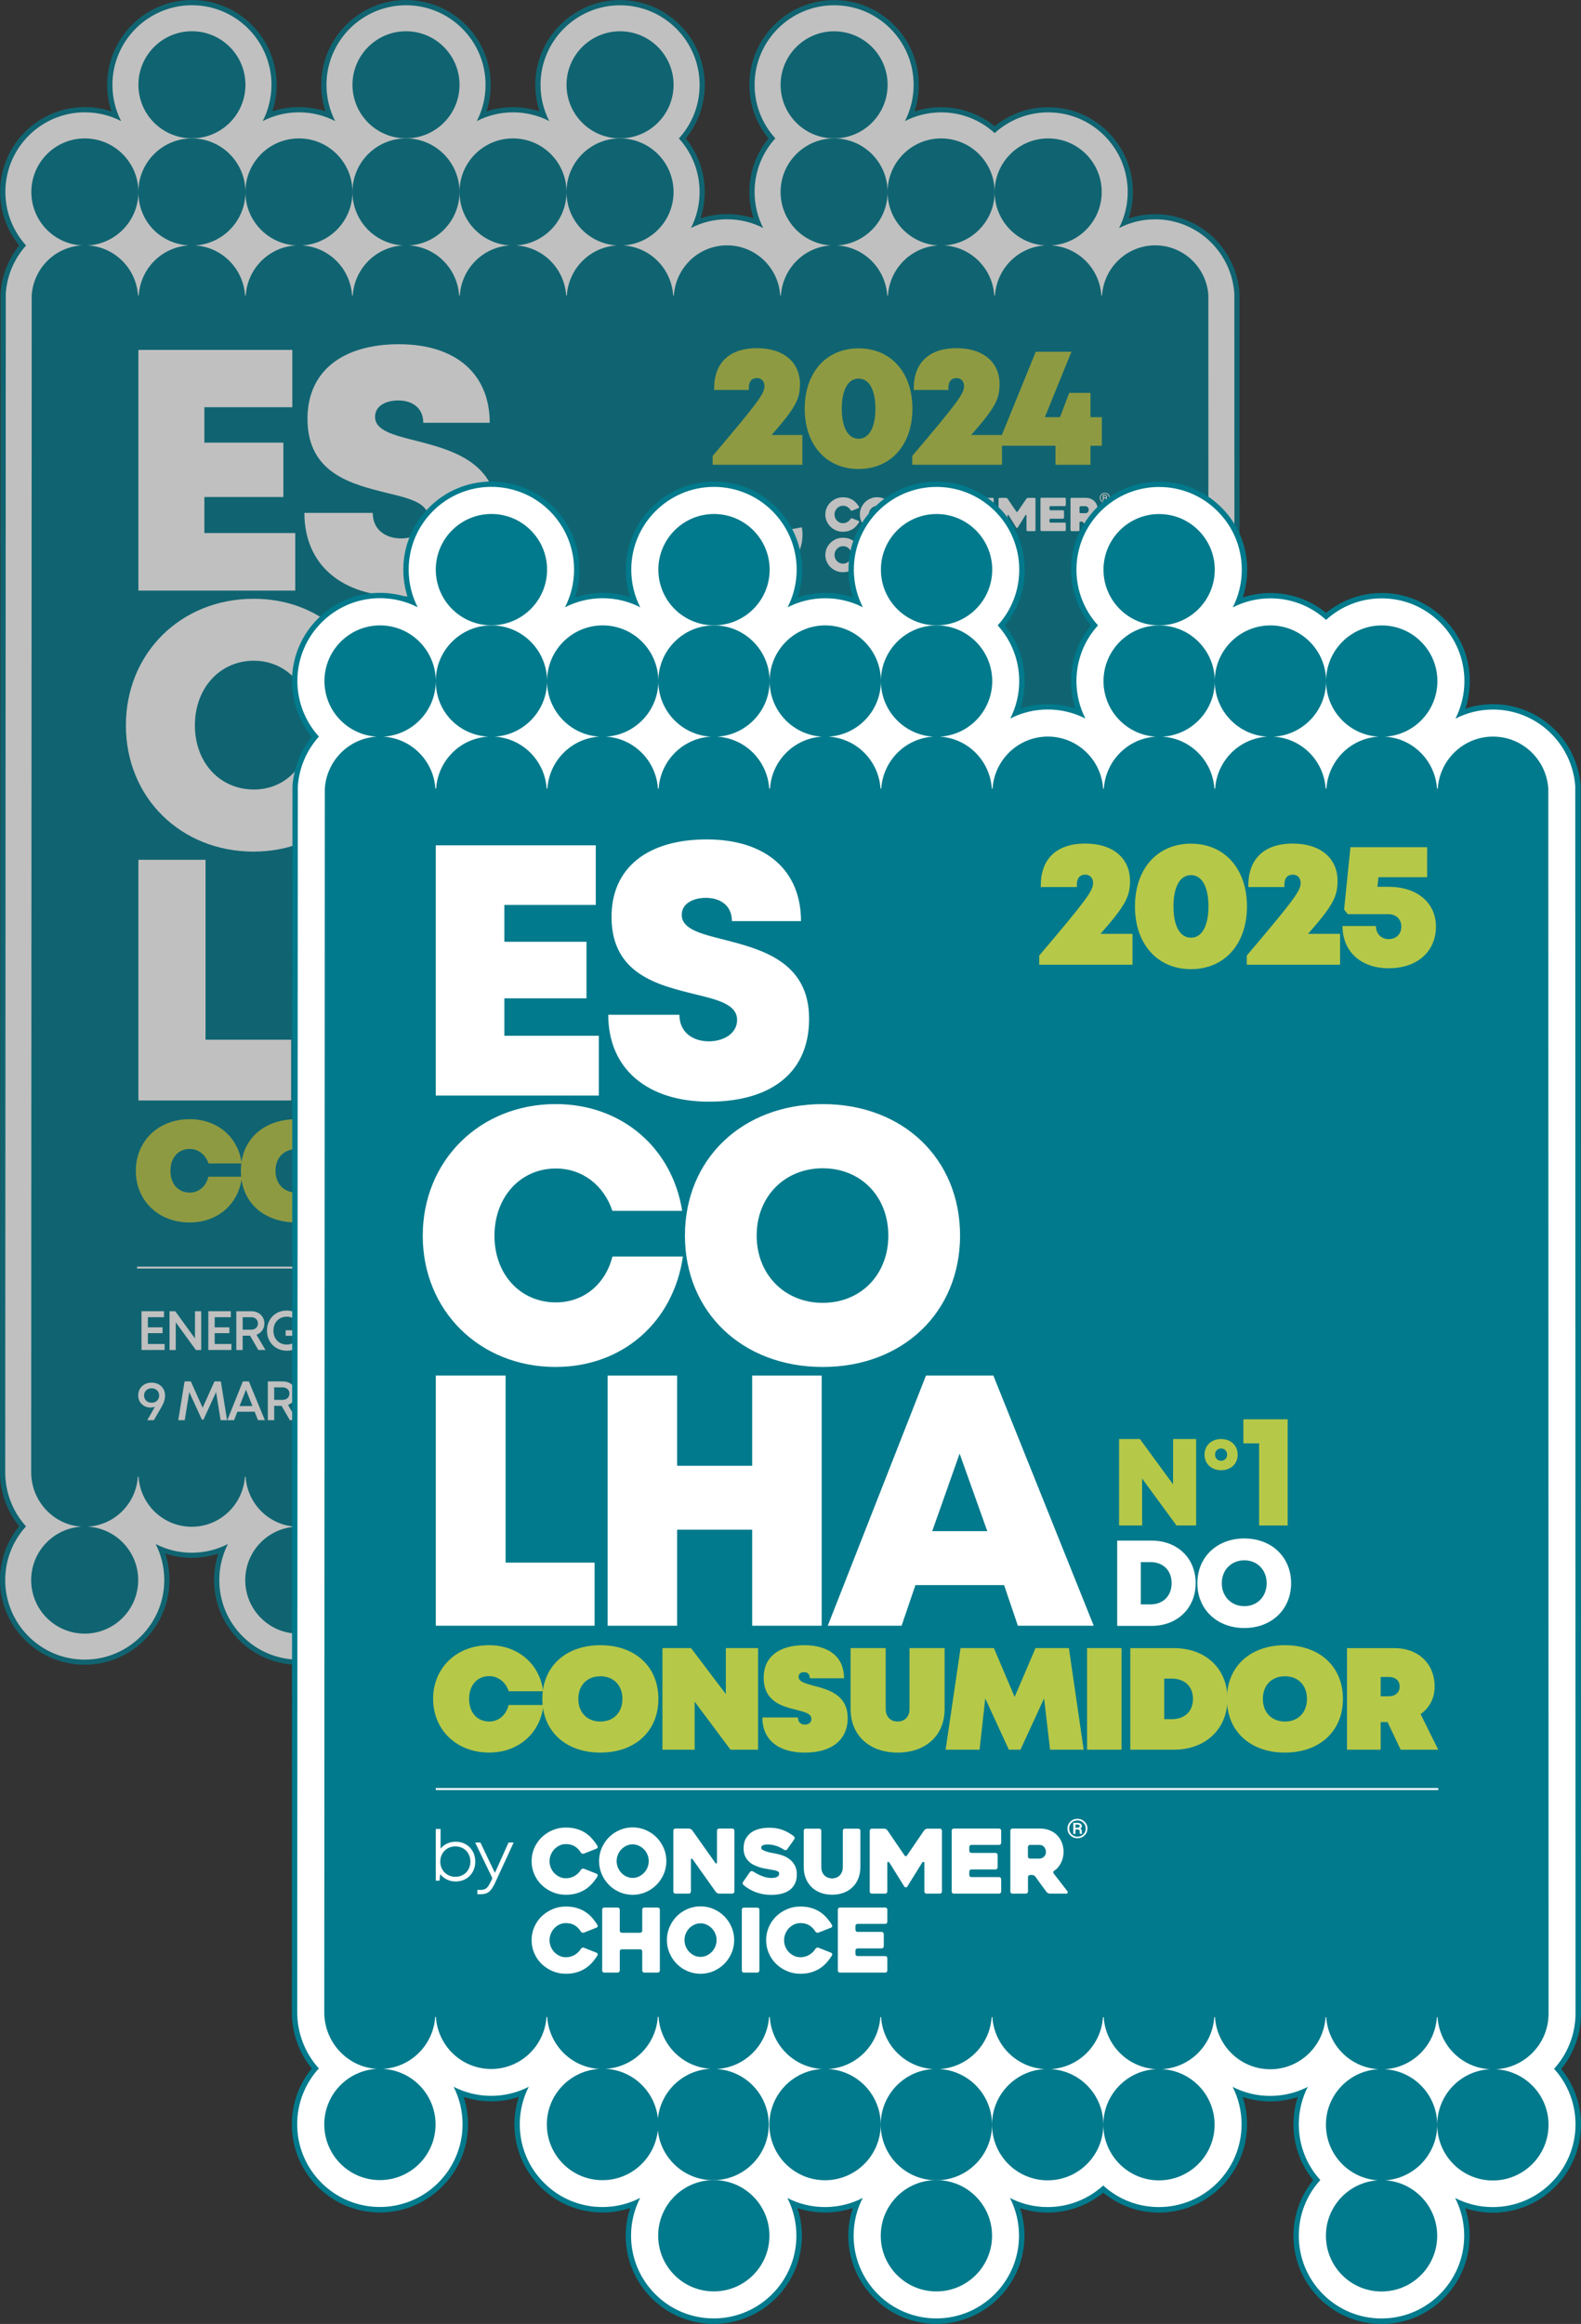 <?xml version="1.0" encoding="UTF-8"?>
<svg id="Capa_2" data-name="Capa 2" xmlns="http://www.w3.org/2000/svg" viewBox="0 0 718.47 1055.56">
  <rect x="0" y="0" width="718.47" height="1055.56" fill="#333333" stroke="none"/>
  <defs>
    <style>
      .cls-1 {
        fill: #fff;
      }

      .cls-2 {
        opacity: .69;
      }

      .cls-3 {
        fill: #b6c848;
      }

      .cls-4 {
        fill: #007a8c;
      }
    </style>
  </defs>
  <g id="Capa_1-2" data-name="Capa 1">
    <g class="cls-2">
      <path class="cls-4" d="M476.25,804.84c-10.29,0-19.97-4.01-27.23-11.29-7.26-7.27-11.26-16.94-11.26-27.23,0-8.92,3.06-17.47,8.65-24.32-5.59-6.85-8.65-15.41-8.64-24.32,0-4.13.64-8.15,1.9-11.99-3.87,1.27-7.95,1.93-12.04,1.93-4.09,0-8.17-.66-12.03-1.93,1.26,3.84,1.9,7.85,1.9,11.98,0,21.23-17.28,38.5-38.52,38.5-8.92,0-17.48-3.06-24.32-8.66-6.86,5.6-15.41,8.66-24.31,8.66-4.16,0-8.19-.65-12.05-1.93,1.27,3.87,1.93,7.96,1.93,12.06,0,20.44-16.01,37.22-36.15,38.44v.07h-4.73v-.07c-20.14-1.23-36.14-18-36.14-38.45,0-4.1.67-8.2,1.95-12.09-3.89,1.28-7.98,1.95-12.09,1.95-4.17,0-8.21-.64-12.06-1.92,1.27,3.87,1.92,7.95,1.92,12.05,0,20.44-16.01,37.22-36.14,38.44v.07h-4.73v-.07c-9.4-.57-18.16-4.5-24.87-11.22-7.26-7.28-11.26-16.94-11.26-27.23,0-4.1.67-8.2,1.95-12.08-3.89,1.28-7.99,1.95-12.09,1.95-10.29,0-19.97-4.01-27.23-11.29-7.26-7.27-11.26-16.94-11.26-27.22,0-4.07.65-8.14,1.91-11.99-3.87,1.28-7.95,1.94-12.05,1.94-4.1,0-8.18-.66-12.05-1.94,1.26,3.85,1.91,7.92,1.91,11.99,0,21.23-17.28,38.5-38.51,38.5-10.29,0-19.96-4.01-27.23-11.29C4,737.58,0,727.91,0,717.63c0-8.94,3.08-17.52,8.7-24.38C3.08,686.3,0,677.64,0,668.65L.28,133.01c.55-7.85,3.54-15.41,8.46-21.52C3.14,104.62.07,96.05.07,87.14c0-21.23,17.27-38.51,38.48-38.51,4.1,0,8.2.67,12.09,1.95-1.27-3.88-1.93-7.97-1.93-12.08,0-21.23,17.28-38.5,38.5-38.5,21.23,0,38.51,17.28,38.51,38.51,0,4.1-.67,8.2-1.95,12.08,3.88-1.28,7.98-1.95,12.08-1.95,4.16,0,8.2.65,12.06,1.93-1.27-3.87-1.92-7.96-1.92-12.06C146,17.28,163.27.01,184.51.01c21.23,0,38.51,17.28,38.5,38.51,0,4.1-.67,8.19-1.95,12.08,3.88-1.28,7.96-1.94,12.05-1.94,4.12,0,8.21.66,12.09,1.94-1.28-3.88-1.94-7.97-1.94-12.07,0-21.23,17.28-38.5,38.5-38.5,21.24,0,38.52,17.28,38.52,38.51,0,8.93-3.06,17.49-8.66,24.34,5.6,6.86,8.66,15.42,8.66,24.31,0,4.07-.66,8.13-1.92,11.99,3.87-1.27,7.94-1.94,12.03-1.94,4.1,0,8.19.66,12.06,1.94-1.26-3.86-1.91-7.92-1.91-11.99,0-8.9,3.07-17.46,8.67-24.33-5.6-6.87-8.67-15.42-8.67-24.32,0-21.23,17.27-38.5,38.48-38.5,10.3,0,19.97,4.01,27.25,11.29,7.27,7.27,11.27,16.94,11.27,27.22,0,4.11-.66,8.2-1.93,12.08,3.88-1.28,7.97-1.94,12.07-1.94,8.92,0,17.48,3.06,24.33,8.67,6.86-5.6,15.41-8.66,24.29-8.66,10.3,0,19.97,4.01,27.25,11.29,7.27,7.28,11.28,16.95,11.28,27.23,0,4.07-.66,8.13-1.92,11.99,3.87-1.28,7.95-1.94,12.04-1.94,9.85,0,19.22,3.74,26.37,10.51,7.07,6.7,11.31,15.75,11.95,25.47l.13,535.89c0,8.89-3.05,17.44-8.62,24.29,5.57,6.85,8.62,15.39,8.62,24.27,0,20.44-16.02,37.21-36.16,38.43v.07h-4.73v-.07c-3.33-.2-6.56-.82-9.69-1.86,1.27,3.87,1.93,7.96,1.93,12.06,0,20.44-16.01,37.21-36.15,38.44v.07h-2.36Z"/>
      <path class="cls-1" d="M560.93,133.4c-.6-9.13-4.58-17.62-11.22-23.91-6.71-6.36-15.49-9.87-24.74-9.87-5.78,0-11.39,1.37-16.42,3.96,2.51-4.93,3.93-10.5,3.93-16.38,0-9.65-3.76-18.73-10.58-25.56-6.83-6.83-15.91-10.6-25.58-10.6-9.35,0-17.88,3.57-24.3,9.42-6.67-6.09-15.24-9.42-24.33-9.42-5.92,0-11.51,1.43-16.45,3.97,2.58-5.03,3.95-10.64,3.95-16.47,0-9.65-3.76-18.72-10.58-25.55-6.83-6.83-15.91-10.6-25.57-10.6-19.91,0-36.12,16.21-36.12,36.14,0,9.36,3.57,17.9,9.42,24.32-5.85,6.43-9.43,14.97-9.43,24.33,0,5.88,1.41,11.45,3.92,16.38-5.03-2.59-10.64-3.96-16.43-3.96-5.78,0-11.38,1.37-16.4,3.96,2.51-4.93,3.92-10.49,3.92-16.37,0-9.35-3.57-17.89-9.41-24.31,6.09-6.67,9.42-15.24,9.42-24.34,0-19.93-16.21-36.14-36.15-36.14-19.93,0-36.14,16.21-36.14,36.14,0,5.92,1.43,11.52,3.97,16.45-5.04-2.59-10.65-3.96-16.48-3.96-5.92,0-11.51,1.44-16.45,3.97,2.54-4.94,3.98-10.54,3.98-16.47,0-19.93-16.21-36.14-36.14-36.14-19.93,0-36.15,16.21-36.15,36.14,0,5.82,1.37,11.43,3.94,16.46-4.94-2.53-10.53-3.97-16.45-3.97-5.93,0-11.53,1.44-16.48,3.98,2.55-4.94,3.98-10.55,3.99-16.48,0-19.93-16.21-36.14-36.14-36.14-19.93,0-36.14,16.21-36.14,36.14,0,5.82,1.37,11.44,3.94,16.47-4.94-2.54-10.54-3.97-16.47-3.97-19.91,0-36.12,16.22-36.12,36.15,0,9.34,3.56,17.89,9.41,24.33-5.25,5.83-8.64,13.38-9.22,21.72l-.26,535.46c0,9.13,3.35,17.84,9.45,24.61-5.88,6.44-9.45,15-9.45,24.37,0,9.65,3.75,18.72,10.57,25.55,6.82,6.83,15.9,10.6,25.56,10.6,19.93,0,36.15-16.21,36.15-36.14,0-5.88-1.41-11.44-3.91-16.36,5.03,2.58,10.63,3.95,16.41,3.95,5.78,0,11.39-1.37,16.42-3.96-2.5,4.92-3.91,10.49-3.91,16.37,0,9.65,3.75,18.72,10.57,25.55,6.82,6.83,15.9,10.6,25.56,10.6,5.79,0,11.43-1.38,16.49-3.98-2.55,4.94-3.98,10.54-3.99,16.48,0,9.65,3.75,18.73,10.57,25.56,6.82,6.83,15.9,10.6,25.55,10.6h0v-11.82s0,11.82,0,11.82c0,0,0,0,0,0,19.92,0,36.14-16.22,36.14-36.15,0-5.81-1.36-11.41-3.94-16.44,5.03,2.57,10.63,3.94,16.44,3.94,5.94,0,11.55-1.44,16.5-3.99-2.55,4.95-3.99,10.55-3.99,16.49,0,19.93,16.21,36.15,36.14,36.16h0v-11.82s0,11.82,0,11.82c0,0,0,0,0,0,19.93,0,36.15-16.22,36.15-36.15,0-5.82-1.37-11.43-3.95-16.46,4.94,2.53,10.53,3.97,16.45,3.97,9.35,0,17.88-3.57,24.31-9.41,6.66,6.09,15.23,9.42,24.32,9.42,19.93,0,36.15-16.21,36.15-36.14,0-5.88-1.41-11.45-3.91-16.37,5.03,2.58,10.63,3.95,16.41,3.96,5.78,0,11.39-1.37,16.42-3.96-2.51,4.92-3.91,10.49-3.91,16.37,0,9.08,3.33,17.65,9.4,24.32-6.08,6.66-9.41,15.23-9.41,24.31,0,9.65,3.75,18.73,10.57,25.55,6.82,6.83,15.9,10.6,25.56,10.6h0v-7.03c0,3.28,0,7.03,0,7.03,19.93,0,36.15-16.22,36.15-36.15,0-5.82-1.37-11.43-3.95-16.46,4.93,2.53,10.52,3.97,16.44,3.97v-11.82s0,11.82,0,11.82c19.94,0,36.16-16.21,36.16-36.14,0-9.32-3.54-17.85-9.37-24.27,5.83-6.43,9.37-14.96,9.37-24.29l-.13-535.73ZM476.25,790.7v-.04.04ZM476.25,790.88v-.04.04Z"/>
      <path class="cls-4" d="M549.14,134.17c-.83-12.65-11.27-22.73-24.16-22.73-12.87,0-23.32,10.08-24.16,22.73h-.33c-.8-12.19-10.51-21.99-22.78-22.69,12.8-.72,22.95-11.3,22.95-24.28,0-13.42-10.89-24.33-24.34-24.33-13.42,0-24.31,10.91-24.31,24.33,0,12.97,10.14,23.56,22.91,24.28-12.22.7-21.94,10.49-22.76,22.69h-.32c-.81-12.19-10.52-21.99-22.76-22.69,12.78-.72,22.93-11.3,22.93-24.28,0-13.42-10.89-24.33-24.32-24.33-13.42,0-24.33,10.91-24.33,24.33,0,12.97,10.16,23.56,22.93,24.28-12.22.7-21.96,10.49-22.77,22.69h-.33c-.8-12.19-10.52-21.99-22.77-22.69,12.8-.72,22.94-11.3,22.94-24.28,0-13.42-10.87-24.33-24.33-24.33-13.4,0-24.3,10.91-24.3,24.33,0,12.97,10.15,23.56,22.9,24.28-12.21.69-21.94,10.49-22.75,22.69h-.32c-.83-12.65-11.27-22.73-24.16-22.73s-23.31,10.08-24.17,22.73h-.32c-.8-12.19-10.5-21.99-22.76-22.69,12.79-.72,22.94-11.3,22.94-24.28,0-13.42-10.89-24.33-24.33-24.33s-24.32,10.91-24.32,24.33c0,12.97,10.14,23.56,22.92,24.28-12.23.7-21.95,10.49-22.77,22.69h-.32c-.8-12.19-10.51-21.99-22.77-22.69,12.8-.72,22.93-11.3,22.94-24.28,0-13.42-10.87-24.33-24.33-24.33s-24.3,10.91-24.3,24.33c0,12.97,10.13,23.56,22.9,24.28-12.22.7-21.95,10.49-22.75,22.69h-.33c-.8-12.19-10.53-21.99-22.75-22.69,12.76-.72,22.93-11.3,22.93-24.28,0-13.42-10.91-24.33-24.32-24.33-13.44,0-24.33,10.91-24.33,24.33,0,12.97,10.14,23.56,22.93,24.28-12.24.7-21.98,10.49-22.78,22.69h-.32c-.8-12.19-10.53-21.99-22.76-22.69,12.78-.72,22.93-11.3,22.93-24.28,0-13.42-10.89-24.33-24.32-24.33-13.45,0-24.32,10.91-24.32,24.33,0,12.97,10.12,23.56,22.92,24.28-12.24.7-21.96,10.49-22.77,22.69h-.32c-.81-12.19-10.53-21.99-22.76-22.69,12.77-.72,22.93-11.3,22.93-24.28,0-13.42-10.9-24.33-24.32-24.33-13.45,0-24.32,10.91-24.32,24.33s10.12,23.56,22.92,24.28c-12.25.7-21.96,10.49-22.76,22.69h-.33c-.8-12.19-10.55-21.99-22.78-22.69,12.77-.72,22.95-11.3,22.95-24.28,0-13.42-10.92-24.33-24.34-24.33-13.43,0-24.3,10.91-24.3,24.33,0,12.97,10.12,23.56,22.9,24.28-12.23.7-21.94,10.49-22.74,22.69l-.23,534.54c0,13.1,10.19,24.02,23.02,24.71-12.83.67-23.02,11.26-23.03,24.27,0,13.42,10.87,24.32,24.31,24.32,13.42,0,24.33-10.9,24.33-24.32,0-13-10.21-23.6-23.02-24.27,12.27-.65,22.05-10.45,22.86-22.68h.32c.83,12.66,11.27,22.72,24.16,22.72,12.87,0,23.32-10.05,24.17-22.72h.32c.81,12.23,10.57,22.03,22.85,22.69-12.83.67-23.01,11.27-23.01,24.27,0,13.42,10.86,24.32,24.31,24.32,12.57,0,22.91-9.54,24.2-21.76,1.28,12.22,11.6,21.76,24.17,21.76,13.43,0,24.32-10.9,24.32-24.32,0-12.96-10.12-23.53-22.89-24.27,12.34-.58,22.19-10.41,23.01-22.69h.33c.8,12.23,10.56,22.03,22.85,22.69-12.83.67-23.02,11.27-23.02,24.27,0,13.42,10.89,24.32,24.32,24.32,13.43,0,24.33-10.9,24.33-24.32,0-13-10.2-23.6-23.03-24.27,12.27-.65,22.04-10.45,22.86-22.68h.33c.8,12.23,10.57,22.03,22.86,22.69-12.83.67-23.02,11.27-23.02,24.27,0,13.42,10.87,24.32,24.32,24.32,13.43,0,24.33-10.9,24.33-24.32,0-13-10.2-23.6-23.03-24.28,12.26-.65,22.04-10.45,22.86-22.68h.32c.81,12.23,10.58,22.03,22.86,22.69-12.83.67-23.01,11.27-23.01,24.27,0,13.42,10.86,24.32,24.3,24.32s24.33-10.9,24.33-24.32c0-13-10.19-23.6-23.03-24.27,12.28-.65,22.04-10.45,22.86-22.68h.33c.8,12.23,10.58,22.03,22.84,22.69-12.82.67-23,11.27-23,24.27,0,13.42,10.86,24.32,24.29,24.32,13.43,0,24.33-10.9,24.33-24.32,0-13-10.2-23.6-23.03-24.27,12.28-.65,22.05-10.45,22.87-22.68h.32c.84,12.66,11.29,22.72,24.16,22.72,12.87,0,23.32-10.05,24.17-22.72h.3c.82,12.23,10.58,22.03,22.87,22.69-12.83.67-23.01,11.27-23.01,24.27,0,13.42,10.86,24.32,24.3,24.32s24.33-10.9,24.33-24.32c0-13-10.19-23.6-23.03-24.27,12.29-.65,22.06-10.45,22.87-22.68h.32c.81,12.23,10.57,22.03,22.86,22.69-12.83.67-23.01,11.26-23.01,24.27,0,13.42,10.88,24.32,24.31,24.32,13.43,0,24.34-10.9,24.34-24.32,0-13-10.21-23.59-23.03-24.27,12.84-.67,23.03-11.3,23.03-24.29l-.1-534.96ZM159.97,715.09c-1.24-11.81-10.91-21.08-22.89-21.71,12.28-.65,22.04-10.45,22.86-22.68h.33c.8,12.19,10.53,21.97,22.73,22.68-12.04.56-21.78,9.86-23.02,21.71Z"/>
      <path class="cls-4" d="M208.83,38.52c0-13.41-10.91-24.32-24.32-24.32-13.44,0-24.33,10.91-24.33,24.32,0,13.45,10.89,24.32,24.33,24.32,13.41,0,24.32-10.86,24.32-24.32Z"/>
      <path class="cls-4" d="M306.1,38.53c0-13.41-10.89-24.32-24.33-24.32-13.43,0-24.32,10.91-24.32,24.32,0,13.45,10.89,24.32,24.32,24.32s24.33-10.86,24.33-24.32Z"/>
      <path class="cls-4" d="M111.54,38.51c0-13.41-10.9-24.32-24.32-24.32s-24.32,10.91-24.32,24.32c0,13.45,10.86,24.32,24.32,24.32,13.42,0,24.32-10.86,24.32-24.32Z"/>
      <path class="cls-4" d="M281.7,742.01c-13.44,0-24.32,10.86-24.32,24.29,0,13.43,10.87,24.33,24.32,24.33,13.43,0,24.33-10.9,24.33-24.33,0-13.43-10.9-24.3-24.33-24.3Z"/>
      <g>
        <path class="cls-4" d="M403.37,38.54c0-13.41-10.87-24.32-24.33-24.32-13.4,0-24.3,10.91-24.3,24.32,0,13.45,10.9,24.32,24.29,24.32,13.45,0,24.33-10.86,24.33-24.32Z"/>
        <path class="cls-4" d="M184.41,741.99c-13.43,0-24.31,10.86-24.31,24.29,0,13.43,10.87,24.33,24.3,24.33,13.43,0,24.32-10.9,24.32-24.33,0-13.43-10.89-24.3-24.32-24.3Z"/>
      </g>
      <path class="cls-4" d="M476.25,742.03c-13.44,0-24.31,10.86-24.31,24.29,0,13.43,10.86,24.33,24.3,24.33,13.44,0,24.33-10.9,24.33-24.33,0-13.43-10.89-24.3-24.33-24.3Z"/>
      <g>
        <path class="cls-3" d="M61.73,531.8c0-13.57,10.27-23.46,24.47-23.46,12.62,0,22.06,8.12,23.65,20.1h-15.09c-1.27-3.93-4.63-6.59-8.5-6.59-5.26,0-8.81,3.99-8.81,9.95s3.55,9.89,8.81,9.89c4.12,0,7.48-2.92,8.43-7.23h15.28c-1.39,12.36-10.97,20.79-23.77,20.79-14.2,0-24.47-9.89-24.47-23.46Z"/>
        <path class="cls-3" d="M109.47,531.8c0-14.08,10.14-23.46,25.36-23.46s25.36,9.38,25.36,23.46-10.14,23.46-25.36,23.46-25.36-9.38-25.36-23.46ZM144.47,531.8c0-5.96-3.87-9.89-9.64-9.89s-9.64,3.93-9.64,9.89,3.87,9.89,9.64,9.89,9.64-3.93,9.64-9.89Z"/>
        <path class="cls-3" d="M203.75,509.61v44.38h-12.05l-15.66-20.98v20.98h-14.07v-44.38h12.49l15.22,20.08v-20.08h14.08Z"/>
        <path class="cls-3" d="M205.65,539.91h15.53c0,1.97,1.2,3.11,3.04,3.11,1.65,0,2.85-.89,2.85-2.47,0-2.35-2.98-3.04-6.66-3.99-6.09-1.52-14.2-3.49-14.2-14.14,0-8.81,6.53-14.07,17.69-14.07s17.43,5.39,17.43,14.46h-14.96c0-1.71-.89-2.66-2.47-2.66s-2.41.76-2.41,2.03c0,2.16,2.98,2.92,6.72,3.93,6.28,1.65,14.71,3.87,14.71,14.07,0,9.51-6.97,15.09-18.7,15.09s-18.58-5.71-18.58-15.34Z"/>
        <path class="cls-3" d="M244.2,536.23v-26.63h15.34v26.69c0,3.17,2.03,5.39,5.2,5.39s5.2-2.22,5.2-5.39v-26.69h15.34v26.63c0,11.54-8.24,19.02-20.54,19.02s-20.54-7.48-20.54-19.02Z"/>
        <path class="cls-3" d="M331.38,553.99l-2.6-22.41-10.33,22.41h-5.07l-10.31-22.37-2.49,22.37h-14.84l6.53-44.38h14.58l9.06,21.34,9.14-21.34h14.58l6.47,44.38h-14.71Z"/>
        <path class="cls-3" d="M347.55,509.61h15.09v44.38h-15.09v-44.38Z"/>
        <path class="cls-3" d="M408.92,531.8c0,13.06-9.51,22.19-23.46,22.19h-19.02v-44.38h19.02c13.95,0,23.46,9,23.46,22.19ZM393.83,531.8c0-5.45-3.61-8.88-9.38-8.88h-3.17v17.75h3.17c5.77,0,9.38-3.42,9.38-8.88Z"/>
        <path class="cls-3" d="M408.67,531.8c0-14.08,10.14-23.46,25.36-23.46s25.36,9.38,25.36,23.46-10.14,23.46-25.36,23.46-25.36-9.38-25.36-23.46ZM443.66,531.8c0-5.96-3.87-9.89-9.64-9.89s-9.64,3.93-9.64,9.89,3.87,9.89,9.64,9.89,9.64-3.93,9.64-9.89Z"/>
        <path class="cls-3" d="M478.91,541.94h-3.04v12.05h-14.71v-44.38h20.73c10.33,0,17.56,6.72,17.56,16.8,0,5.12-2.23,9.29-6.14,12.02l7.72,15.55h-16.42l-5.71-12.05ZM475.87,530.66h3.61c2.98,0,4.69-1.84,4.69-4.25s-1.71-4.18-4.69-4.18h-3.61v8.43Z"/>
      </g>
      <g>
        <path class="cls-1" d="M134.17,242.12v26.12H62.9v-109.31h69.94v26.03h-39.96v16.09h35.9v24.7h-35.9v16.36h41.28Z"/>
        <path class="cls-1" d="M138.32,232.95h31.07c0,7.81,6.02,11.61,12.89,11.61,6.31,0,12.33-3.36,12.33-9.33,0-6.86-8.51-8.84-18.91-11.37-15.8-3.93-35.97-8.77-35.97-33.65,0-21.53,15.82-33.86,41.59-33.86s41.23,13.45,41.23,35.69h-30.2c0-6.91-5.15-10.15-11.39-10.15-5.37,0-10.52,2.32-10.52,7.43,0,6.21,8.24,8.26,18.53,10.85,16.09,4.15,37.13,9.53,37.13,34.49s-18.34,36.26-43.73,36.26c-26.75,0-44.04-14.14-44.04-37.97Z"/>
        <path class="cls-1" d="M115.33,386.81c-33.27,0-58.12-24.63-58.12-57.33s24.85-57.51,58.12-57.51c28.65,0,50.83,18.91,55.28,46.62h-30.51c-3.75-11.21-13.2-18.49-24.7-18.49-15.48,0-26.83,12.45-26.83,29.37s11.35,29.13,26.83,29.13c12.13,0,21.66-7.9,24.73-20.05h30.8c-4.16,28.74-26.48,48.25-55.59,48.25h0Z"/>
        <path class="cls-1" d="M232.01,386.81c-35.14,0-60.21-24.01-60.21-57.42s25.08-57.42,60.21-57.42,60.03,23.92,60.03,57.42-24.98,57.42-60.03,57.42h0ZM232.01,358.79c16.64,0,28.68-12.29,28.68-29.39s-12.04-29.4-28.68-29.4-28.86,12.38-28.86,29.39,12.22,29.39,28.86,29.39h0Z"/>
        <path class="cls-1" d="M132.32,472.26v27.58H62.9v-109.31h30.51v81.73h38.9Z"/>
        <path class="cls-1" d="M231.57,390.53v109.31h-30.38v-41.96h-32.8v41.96h-30.38v-109.31h30.38v39.44h32.8v-39.44h30.38Z"/>
        <path class="cls-1" d="M311.29,482.08h-38.74l-6.05,17.75h-32.27l42.94-109.31h29.44l43.88,109.31h-33.16l-6.02-17.75ZM291.85,424.65l-11.98,33.87h24.06l-12.08-33.87Z"/>
      </g>
      <g>
        <path class="cls-3" d="M364.62,197.59v13.51h-40.76v-4.01c20.61-24.32,23.54-28.25,23.54-31.73,0-2.16-1.39-3.63-3.4-3.63-2.39,0-3.71,1.54-3.71,4.32v1.08h-15.75v-.77c0-11.58,7.02-18.22,19.38-18.22s19.61,6.56,19.61,16.29c0,6.9-1.96,10.72-12.89,23.16h13.97Z"/>
        <path class="cls-3" d="M365.7,185.62c0-16.44,9.8-27.4,24.47-27.4s24.47,10.96,24.47,27.4-9.8,27.4-24.47,27.4-24.47-10.96-24.47-27.4ZM397.82,185.62c0-8.57-2.86-13.66-7.64-13.66s-7.64,5.09-7.64,13.66,2.86,13.66,7.64,13.66,7.64-5.1,7.64-13.66Z"/>
        <path class="cls-3" d="M455.33,197.59v13.51h-40.76v-4.01c20.61-24.32,23.54-28.25,23.54-31.73,0-2.16-1.39-3.63-3.4-3.63-2.39,0-3.71,1.54-3.71,4.32v1.08h-15.75v-.77c0-11.58,7.02-18.22,19.38-18.22s19.61,6.56,19.61,16.29c0,6.9-1.96,10.72-12.89,23.16h13.97Z"/>
        <path class="cls-3" d="M500.72,202.45h-5.17v8.65h-15.9v-8.65h-25.09v-3.09l16.13-39.6h16.21l-12.08,29.72h6.88l4.2-11.04h9.65v11.04h5.17v12.97Z"/>
      </g>
      <g>
        <path class="cls-1" d="M74.81,610.45v2.73h-10.5v-17.61h10.22v2.71h-7.33v4.6h6.68v2.65h-6.68v4.92h7.61Z"/>
        <path class="cls-1" d="M91.44,595.58v17.61h-2.42l-9.15-12.57v12.57h-2.83v-17.61h2.61l8.96,12.36v-12.36h2.83Z"/>
        <path class="cls-1" d="M105.17,610.45v2.73h-10.5v-17.61h10.22v2.71h-7.33v4.6h6.68v2.65h-6.68v4.92h7.61Z"/>
        <path class="cls-1" d="M113.62,606.67h-3.34v6.52h-2.89v-17.61h6.85c3.39,0,5.91,2.32,5.91,5.57,0,2.4-1.43,4.31-3.58,5.11l4.07,6.92h-3.24l-3.78-6.52ZM110.29,603.96h3.79c1.91,0,3.14-1.18,3.14-2.84s-1.23-2.84-3.14-2.84h-3.79v5.68Z"/>
        <path class="cls-1" d="M139.23,604.24c-.07,5.4-3.71,9.27-8.89,9.27s-9.01-3.86-9.01-9.13,3.79-9.12,8.95-9.12c4.29,0,7.89,2.7,8.68,6.53h-2.98c-.75-2.26-2.99-3.74-5.65-3.74-3.56,0-6.07,2.61-6.07,6.33s2.45,6.33,6.07,6.33c2.81,0,5.09-1.59,5.75-3.98h-6.28v-2.5h9.41Z"/>
        <path class="cls-1" d="M141.27,595.58h2.89v17.61h-2.89v-17.61Z"/>
        <path class="cls-1" d="M157.9,609.35h-7.85l-1.5,3.83h-3.07l7.07-17.61h2.72l7.28,17.61h-3.13l-1.52-3.83ZM151.05,606.76h5.85l-2.94-7.42-2.9,7.42Z"/>
        <path class="cls-1" d="M162.09,607.64h2.93c0,1.97,1.62,3.06,3.68,3.06,1.87,0,3.48-.98,3.48-2.6,0-1.75-1.89-2.19-4.01-2.69-2.69-.65-5.78-1.4-5.78-5.03,0-3.18,2.41-5.05,6.16-5.05s6.08,2.08,6.08,5.4h-2.86c0-1.76-1.45-2.71-3.29-2.71s-3.21.8-3.21,2.24c0,1.63,1.81,2.07,3.9,2.57,2.74.68,5.96,1.46,5.96,5.25,0,3.52-2.84,5.39-6.41,5.39-3.95,0-6.64-2.22-6.64-5.81Z"/>
        <path class="cls-1" d="M192.8,610.45v2.73h-10.5v-17.61h10.22v2.71h-7.33v4.6h6.68v2.65h-6.68v4.92h7.61Z"/>
        <path class="cls-1" d="M198.96,607.64h2.93c0,1.97,1.62,3.06,3.68,3.06,1.87,0,3.48-.98,3.48-2.6,0-1.75-1.89-2.19-4.01-2.69-2.69-.65-5.78-1.4-5.78-5.03,0-3.18,2.41-5.05,6.16-5.05s6.08,2.08,6.08,5.4h-2.86c0-1.76-1.45-2.71-3.29-2.71s-3.21.8-3.21,2.24c0,1.63,1.81,2.07,3.9,2.57,2.74.68,5.96,1.46,5.96,5.25,0,3.52-2.84,5.39-6.41,5.39-3.95,0-6.64-2.22-6.64-5.81Z"/>
        <path class="cls-1" d="M224.59,610.45v2.73h-10.5v-17.61h10.22v2.71h-7.33v4.6h6.68v2.65h-6.68v4.92h7.61Z"/>
        <path class="cls-1" d="M233.04,606.67h-3.34v6.52h-2.89v-17.61h6.85c3.39,0,5.91,2.32,5.91,5.57,0,2.4-1.43,4.31-3.58,5.11l4.07,6.92h-3.24l-3.78-6.52ZM229.7,603.96h3.79c1.91,0,3.14-1.18,3.14-2.84s-1.23-2.84-3.14-2.84h-3.79v5.68Z"/>
        <path class="cls-1" d="M255.98,595.58l-6.86,17.61h-2.7l-7.02-17.61h3.19l5.17,13.47,5.06-13.47h3.16Z"/>
        <path class="cls-1" d="M254.76,609.97h3.06v3.21h-3.06v-3.21Z"/>
        <path class="cls-1" d="M278.03,601.39c0,3.32-2.57,5.81-6,5.81h-3.62v5.98h-2.89v-17.61h6.51c3.41,0,6,2.47,6,5.81ZM275.09,601.39c0-1.77-1.32-3.07-3.2-3.07h-3.48v6.15h3.48c1.88,0,3.2-1.3,3.2-3.07Z"/>
        <path class="cls-1" d="M288.99,609.35h-7.85l-1.5,3.83h-3.07l7.07-17.61h2.72l7.28,17.61h-3.13l-1.52-3.83ZM282.13,606.76h5.85l-2.94-7.42-2.9,7.42Z"/>
        <path class="cls-1" d="M301.2,606.67h-3.34v6.52h-2.89v-17.61h6.85c3.39,0,5.91,2.32,5.91,5.57,0,2.4-1.43,4.31-3.58,5.11l4.07,6.92h-3.24l-3.78-6.52ZM297.86,603.96h3.79c1.91,0,3.14-1.18,3.14-2.84s-1.23-2.84-3.14-2.84h-3.79v5.68Z"/>
        <path class="cls-1" d="M320.43,609.35h-7.85l-1.5,3.83h-3.07l7.07-17.61h2.72l7.28,17.61h-3.13l-1.52-3.83ZM313.57,606.76h5.85l-2.94-7.42-2.9,7.42Z"/>
        <path class="cls-1" d="M330.57,606.6v-11.02h2.91v10.84c0,2.6,1.73,4.31,4.17,4.31s4.15-1.71,4.15-4.31v-10.84h2.91v11.02c0,4.06-3.02,6.92-7.06,6.92s-7.08-2.86-7.08-6.92Z"/>
        <path class="cls-1" d="M346.59,607.64h2.93c0,1.97,1.62,3.06,3.68,3.06,1.87,0,3.48-.98,3.48-2.6,0-1.75-1.89-2.19-4.01-2.69-2.69-.65-5.78-1.4-5.78-5.03,0-3.18,2.41-5.05,6.16-5.05s6.08,2.08,6.08,5.4h-2.86c0-1.76-1.45-2.71-3.29-2.71s-3.21.8-3.21,2.24c0,1.63,1.81,2.07,3.9,2.57,2.74.68,5.96,1.46,5.96,5.25,0,3.52-2.84,5.39-6.41,5.39-3.95,0-6.64-2.22-6.64-5.81Z"/>
        <path class="cls-1" d="M369.88,613.51c-5.35,0-9.29-3.92-9.29-9.13s3.94-9.13,9.29-9.13,9.27,3.91,9.27,9.13-3.93,9.13-9.27,9.13h0ZM376.22,604.38c0-3.63-2.7-6.35-6.33-6.35s-6.35,2.74-6.35,6.35,2.72,6.35,6.35,6.35,6.33-2.72,6.33-6.35Z"/>
        <path class="cls-1" d="M401.46,604.37c0,5.11-3.75,8.81-8.93,8.81h-6.21v-17.61h6.21c5.18,0,8.93,3.7,8.93,8.8ZM398.5,604.37c0-3.55-2.5-6.1-6.06-6.1h-3.24v12.22h3.24c3.56,0,6.06-2.57,6.06-6.12Z"/>
        <path class="cls-1" d="M411.73,613.51c-5.35,0-9.29-3.92-9.29-9.13s3.94-9.13,9.29-9.13,9.27,3.91,9.27,9.13-3.93,9.13-9.27,9.13h0ZM418.07,604.38c0-3.63-2.7-6.35-6.33-6.35s-6.35,2.74-6.35,6.35,2.72,6.35,6.35,6.35,6.33-2.72,6.33-6.35Z"/>
        <path class="cls-1" d="M440.97,613.18l-2.05-12.76-5.72,12.49h-.74l-5.73-12.48-2.06,12.75h-2.95l2.88-17.61h2.84l5.37,11.97,5.39-11.97h2.88l2.83,17.61h-2.95Z"/>
        <path class="cls-1" d="M456.43,610.45v2.73h-10.5v-17.61h10.22v2.71h-7.33v4.6h6.68v2.65h-6.68v4.92h7.61ZM451.91,593.71h-2.15l1.65-3.57h2.97l-2.47,3.57Z"/>
        <path class="cls-1" d="M457.51,607.64h2.93c0,1.97,1.62,3.06,3.68,3.06,1.87,0,3.48-.98,3.48-2.6,0-1.75-1.89-2.19-4.01-2.69-2.69-.65-5.78-1.4-5.78-5.03,0-3.18,2.41-5.05,6.16-5.05s6.08,2.08,6.08,5.4h-2.86c0-1.76-1.45-2.71-3.29-2.71s-3.21.8-3.21,2.24c0,1.63,1.81,2.07,3.9,2.57,2.74.68,5.96,1.46,5.96,5.25,0,3.52-2.84,5.39-6.41,5.39-3.95,0-6.64-2.22-6.64-5.81Z"/>
        <path class="cls-1" d="M483.85,598.27h-5.16v14.91h-2.89v-14.91h-5.16v-2.69h13.21v2.69Z"/>
        <path class="cls-1" d="M485.37,595.58h2.89v17.61h-2.89v-17.61Z"/>
        <path class="cls-1" d="M490.35,604.39c0-5.27,3.84-9.12,9.05-9.12,4.16,0,7.5,2.6,8.43,6.56h-2.92c-.84-2.35-2.89-3.76-5.5-3.76-3.53,0-6.11,2.65-6.11,6.33s2.59,6.31,6.11,6.31c2.69,0,4.77-1.52,5.56-4.02h2.93c-.92,4.14-4.25,6.81-8.49,6.81-5.21,0-9.05-3.86-9.05-9.11Z"/>
        <path class="cls-1" d="M517.84,613.51c-5.35,0-9.29-3.92-9.29-9.13s3.94-9.13,9.29-9.13,9.27,3.91,9.27,9.13-3.93,9.13-9.27,9.13h0ZM524.18,604.38c0-3.63-2.7-6.35-6.33-6.35s-6.35,2.74-6.35,6.35,2.72,6.35,6.35,6.35,6.33-2.72,6.33-6.35Z"/>
      </g>
      <g>
        <path class="cls-1" d="M75.02,633.85c0,1.57-.51,3.32-1.76,5.45l-3.34,5.75h-2.99c1.99-3.46,2.76-4.78,3.48-6.12-.63.25-1.3.38-1.99.38-3.2,0-5.62-2.35-5.62-5.46,0-3.41,2.55-5.84,6.09-5.84s6.13,2.42,6.13,5.84ZM72.33,633.85c0-1.9-1.44-3.29-3.42-3.29s-3.44,1.37-3.44,3.29,1.45,3.28,3.44,3.28,3.42-1.37,3.42-3.28Z"/>
        <path class="cls-1" d="M100.25,645.05l-2.05-12.76-5.72,12.49h-.74l-5.73-12.48-2.06,12.75h-2.95l2.88-17.61h2.84l5.37,11.97,5.39-11.97h2.88l2.83,17.61h-2.95Z"/>
        <path class="cls-1" d="M115.72,641.22h-7.85l-1.5,3.83h-3.07l7.07-17.61h2.72l7.28,17.61h-3.13l-1.52-3.83ZM108.87,638.63h5.85l-2.94-7.42-2.9,7.42Z"/>
        <path class="cls-1" d="M127.94,638.54h-3.34v6.52h-2.89v-17.61h6.85c3.39,0,5.91,2.32,5.91,5.57,0,2.4-1.43,4.31-3.58,5.11l4.07,6.92h-3.24l-3.78-6.52ZM124.6,635.83h3.79c1.91,0,3.14-1.18,3.14-2.84s-1.23-2.84-3.14-2.84h-3.79v5.68Z"/>
        <path class="cls-1" d="M135.65,636.26c0-5.27,3.84-9.12,9.05-9.12,4.16,0,7.5,2.6,8.43,6.56h-2.92c-.84-2.35-2.89-3.76-5.5-3.76-3.53,0-6.11,2.65-6.11,6.33s2.59,6.31,6.11,6.31c2.69,0,4.77-1.52,5.56-4.02h2.93c-.92,4.14-4.25,6.81-8.49,6.81-5.21,0-9.05-3.86-9.05-9.11Z"/>
        <path class="cls-1" d="M164.99,641.22h-7.85l-1.5,3.83h-3.07l7.07-17.61h2.72l7.28,17.61h-3.13l-1.52-3.83ZM158.14,638.63h5.85l-2.94-7.42-2.9,7.42Z"/>
        <path class="cls-1" d="M169.18,639.51h2.93c0,1.97,1.62,3.06,3.68,3.06,1.87,0,3.48-.98,3.48-2.6,0-1.75-1.89-2.19-4.01-2.69-2.69-.65-5.78-1.4-5.78-5.03,0-3.18,2.41-5.05,6.16-5.05s6.08,2.08,6.08,5.4h-2.86c0-1.76-1.45-2.71-3.29-2.71s-3.21.8-3.21,2.24c0,1.63,1.81,2.07,3.9,2.57,2.74.68,5.96,1.46,5.96,5.25,0,3.52-2.84,5.39-6.41,5.39-3.95,0-6.64-2.22-6.64-5.81Z"/>
        <path class="cls-1" d="M199.22,641.22h-7.85l-1.5,3.83h-3.07l7.07-17.61h2.72l7.28,17.61h-3.13l-1.52-3.83ZM192.37,638.63h5.85l-2.94-7.42-2.9,7.42Z"/>
        <path class="cls-1" d="M218.38,627.45l-6.86,17.61h-2.7l-7.02-17.61h3.19l5.17,13.47,5.06-13.47h3.16Z"/>
        <path class="cls-1" d="M228.78,641.22h-7.85l-1.5,3.83h-3.07l7.07-17.61h2.72l7.28,17.61h-3.13l-1.52-3.83ZM221.92,638.63h5.85l-2.94-7.42-2.9,7.42Z"/>
        <path class="cls-1" d="M244.97,642.36v2.69h-10.21v-17.61h2.89v14.91h7.32Z"/>
        <path class="cls-1" d="M246.48,627.45h2.89v17.61h-2.89v-17.61Z"/>
        <path class="cls-1" d="M263.11,641.22h-7.85l-1.5,3.83h-3.07l7.07-17.61h2.72l7.28,17.61h-3.13l-1.52-3.83ZM256.25,638.63h5.85l-2.94-7.42-2.9,7.42Z"/>
        <path class="cls-1" d="M284.23,636.24c0,5.11-3.75,8.81-8.93,8.81h-6.21v-17.61h6.21c5.18,0,8.93,3.7,8.93,8.8ZM281.27,636.24c0-3.55-2.5-6.1-6.06-6.1h-3.24v12.22h3.24c3.56,0,6.06-2.57,6.06-6.12Z"/>
        <path class="cls-1" d="M296.15,641.22h-7.85l-1.5,3.83h-3.07l7.07-17.61h2.72l7.28,17.61h-3.13l-1.52-3.83ZM289.3,638.63h5.85l-2.94-7.42-2.9,7.42Z"/>
        <path class="cls-1" d="M300.34,639.51h2.93c0,1.97,1.62,3.06,3.68,3.06,1.87,0,3.48-.98,3.48-2.6,0-1.75-1.89-2.19-4.01-2.69-2.69-.65-5.78-1.4-5.78-5.03,0-3.18,2.41-5.05,6.16-5.05s6.08,2.08,6.08,5.4h-2.86c0-1.76-1.45-2.71-3.29-2.71s-3.21.8-3.21,2.24c0,1.63,1.81,2.07,3.9,2.57,2.74.68,5.96,1.46,5.96,5.25,0,3.52-2.84,5.39-6.41,5.39-3.95,0-6.64-2.22-6.64-5.81Z"/>
      </g>
      <g>
        <line class="cls-1" x1="62.3" y1="575.75" x2="501.25" y2="575.75"/>
        <rect class="cls-1" x="62.3" y="575.31" width="438.95" height=".88"/>
      </g>
      <g>
        <g>
          <path class="cls-1" d="M333.41,244.98c1,5.49,5.8,9.65,11.58,9.65,6.5,0,11.77-5.27,11.77-11.77,0-.67-.06-1.33-.17-1.97l7.81-1.38c.19,1.09.29,2.21.29,3.35,0,10.88-8.82,19.7-19.7,19.7-9.69,0-17.74-6.99-19.39-16.21l7.82-1.38Z"/>
          <g>
            <path class="cls-1" d="M390.39,237.24c-.4.65-.84,1.23-1.32,1.76-.48.53-1.02.98-1.62,1.35-.6.37-1.27.66-2,.86-.73.21-1.54.31-2.42.31-1.1,0-2.14-.21-3.1-.62-.97-.41-1.81-.97-2.53-1.68-.72-.7-1.29-1.53-1.71-2.48s-.62-1.96-.62-3.04.21-2.09.62-3.04c.41-.95.98-1.78,1.71-2.48.72-.7,1.57-1.26,2.53-1.68.97-.41,2-.62,3.1-.62.91,0,1.73.1,2.46.31.73.21,1.39.5,1.99.87.59.37,1.13.82,1.6,1.35.48.53.91,1.11,1.31,1.75.07.11.08.23.04.35-.04.12-.12.21-.25.27l-2.94,1.16c-.14.06-.28.06-.41,0-.14-.05-.24-.14-.31-.25-.4-.63-.88-1.12-1.45-1.46-.57-.34-1.25-.51-2.05-.51-.52,0-1.02.11-1.48.33-.46.22-.87.51-1.21.88-.34.37-.61.79-.81,1.28-.19.48-.29.98-.29,1.49s.1,1.03.29,1.5c.19.48.46.9.81,1.25.34.36.75.65,1.21.87.46.22.95.33,1.48.33.76,0,1.44-.18,2.06-.55.61-.37,1.1-.84,1.46-1.42.07-.11.17-.19.3-.25.13-.05.27-.05.4,0l2.94,1.16c.12.06.21.14.25.26.04.12.03.24-.04.36Z"/>
            <path class="cls-1" d="M390.76,233.68c0-1.08.21-2.09.62-3.04.41-.95.97-1.78,1.68-2.49.7-.71,1.53-1.27,2.48-1.69.95-.41,1.96-.62,3.04-.62s2.09.21,3.04.62c.95.41,1.78.98,2.49,1.69.71.71,1.27,1.54,1.69,2.49.41.95.62,1.96.62,3.04s-.21,2.09-.62,3.04-.98,1.78-1.69,2.49c-.71.71-1.54,1.27-2.49,1.69-.95.41-1.96.62-3.04.62s-2.09-.21-3.04-.62c-.95-.41-1.78-.98-2.48-1.69-.7-.71-1.26-1.54-1.68-2.49-.41-.95-.62-1.96-.62-3.04ZM394.85,233.68c0,.52.1,1.02.29,1.49.19.47.46.88.8,1.24.34.36.73.64,1.19.86.46.21.94.32,1.45.32s.99-.11,1.45-.32c.46-.21.85-.5,1.2-.86.34-.36.61-.77.81-1.24.19-.47.29-.97.29-1.49s-.1-1-.29-1.48c-.19-.48-.46-.89-.81-1.24-.34-.35-.74-.63-1.2-.85-.46-.21-.94-.32-1.45-.32s-.99.11-1.45.32c-.46.21-.85.5-1.19.85-.34.35-.6.77-.8,1.24-.19.48-.29.97-.29,1.48Z"/>
            <path class="cls-1" d="M422.26,226.6v14.15c0,.14-.05.26-.14.35-.1.1-.21.14-.35.14h-3.06c-.14,0-.28-.04-.43-.12s-.27-.18-.35-.29l-5.39-7.59c-.08-.11-.17-.16-.26-.13-.09.02-.13.1-.13.24v7.4c0,.14-.05.26-.15.35-.1.1-.21.14-.35.14h-3.1c-.14,0-.26-.05-.35-.14-.1-.1-.15-.21-.15-.35v-14.15c0-.14.05-.25.14-.35.1-.1.21-.14.35-.14h3.1c.14,0,.28.04.43.11.15.08.27.17.35.28l5.38,7.59c.08.11.17.16.26.14.09-.01.13-.09.13-.23v-7.4c0-.14.05-.25.14-.35.1-.1.21-.14.35-.14h3.06c.14,0,.25.05.35.14.1.1.14.21.14.35Z"/>
            <path class="cls-1" d="M426.56,236.06c.74.48,1.48.86,2.21,1.14.73.28,1.41.41,2.05.41s1.07-.09,1.39-.26c.32-.17.48-.43.48-.78,0-.18-.07-.32-.21-.42-.14-.1-.32-.19-.55-.26-.23-.07-.49-.12-.8-.17-.3-.04-.61-.1-.93-.17-.3-.05-.66-.12-1.07-.2-.41-.08-.82-.19-1.25-.33-.43-.14-.85-.33-1.27-.55-.42-.22-.8-.5-1.13-.85-.33-.34-.6-.75-.8-1.23-.2-.48-.3-1.04-.3-1.69,0-.95.19-1.74.56-2.36.37-.62.84-1.11,1.42-1.48.57-.37,1.21-.62,1.91-.77.7-.14,1.39-.22,2.05-.22,1.16,0,2.2.17,3.11.51.92.34,1.8.83,2.64,1.48.11.1.17.21.19.35.01.14-.02.26-.1.37l-1.61,2.3c-.08.11-.19.18-.33.21-.14.03-.26,0-.37-.08-.7-.44-1.36-.75-1.96-.94-.61-.19-1.17-.28-1.68-.28-.15,0-.33,0-.53.01-.2,0-.39.03-.57.08-.18.05-.33.13-.44.24-.12.11-.18.26-.18.46s.14.37.43.52c.29.15.62.28.99.39.37.11.73.2,1.08.26.34.06.57.1.66.11.5.1,1.04.24,1.63.42.59.19,1.15.46,1.67.83.52.37.95.84,1.3,1.43.35.59.53,1.32.53,2.2,0,.83-.14,1.54-.43,2.14-.29.6-.69,1.09-1.21,1.48-.52.39-1.14.67-1.86.86-.72.19-1.53.28-2.41.28-.72,0-1.39-.06-2.01-.18-.62-.12-1.2-.28-1.74-.49-.54-.21-1.04-.45-1.5-.73-.46-.28-.89-.58-1.27-.9-.11-.08-.17-.2-.19-.34-.01-.14.02-.27.1-.38l1.59-2.3c.08-.11.19-.18.33-.21.14-.03.26,0,.37.06Z"/>
            <path class="cls-1" d="M438.39,226.63c0-.14.05-.25.14-.35.1-.1.21-.14.35-.14h3.11c.14,0,.25.05.35.14.1.1.14.21.14.35v8.38c0,.54.09.98.26,1.33.17.35.39.63.64.83.26.2.53.34.82.42s.55.12.79.12.5-.04.79-.12.56-.22.81-.42c.25-.2.46-.48.63-.83.17-.35.26-.8.26-1.33v-8.38c0-.14.05-.25.14-.35.1-.1.21-.14.35-.14h3.11c.14,0,.25.05.35.14.1.1.14.21.14.35v8.38c0,.98-.16,1.87-.46,2.67-.31.8-.75,1.48-1.33,2.05-.58.57-1.27,1-2.09,1.31-.81.31-1.71.47-2.71.47s-1.89-.16-2.71-.47c-.81-.31-1.51-.75-2.09-1.31-.58-.57-1.03-1.25-1.34-2.05-.32-.8-.47-1.69-.47-2.67v-8.38Z"/>
            <path class="cls-1" d="M470.57,226.63v14.13c0,.14-.05.26-.14.35-.1.1-.21.14-.35.14h-3.11c-.14,0-.25-.05-.35-.14-.1-.1-.14-.21-.14-.35v-6.66c0-.14-.06-.21-.19-.23-.12-.01-.23.03-.31.14l-3.48,5.61c-.07.11-.18.17-.33.17s-.27-.06-.35-.17l-3.48-5.61c-.07-.11-.17-.16-.29-.14-.12.01-.19.09-.19.23v6.66c0,.14-.05.26-.14.35-.1.1-.21.14-.35.14h-3.11c-.14,0-.25-.05-.35-.14-.1-.1-.14-.21-.14-.35v-14.13c0-.14.05-.25.14-.35.1-.1.21-.14.35-.14h2.88c.14,0,.28.04.43.12.15.08.26.18.33.29l3.98,5.83c.08.11.18.17.29.17s.2-.06.27-.17l3.98-5.83c.08-.11.2-.21.35-.29.15-.08.3-.12.43-.12h2.88c.14,0,.25.05.35.14.1.1.14.21.14.35Z"/>
            <path class="cls-1" d="M476.93,230.41v.87c0,.14.05.26.14.35.1.1.21.14.35.14h5.61c.14,0,.26.05.35.14.1.1.14.21.14.35v2.85c0,.14-.05.26-.14.35-.1.1-.21.14-.35.14h-5.61c-.14,0-.26.05-.35.14-.1.1-.14.21-.14.35v.79c0,.14.05.26.14.35.1.1.21.14.35.14h6.43c.14,0,.25.05.35.14.1.1.14.21.14.35v2.85c0,.14-.05.26-.14.35-.1.1-.21.14-.35.14h-10.53c-.14,0-.26-.05-.35-.14-.1-.1-.14-.21-.14-.35v-14.15c0-.14.05-.25.14-.35.1-.1.21-.14.35-.14h10.53c.14,0,.25.05.35.14.1.1.14.21.14.35v2.81c0,.14-.05.26-.14.35-.1.1-.21.14-.35.14h-6.43c-.14,0-.26.05-.35.14-.1.1-.14.21-.14.35Z"/>
            <path class="cls-1" d="M490.08,241.25h-3.1c-.14,0-.26-.05-.35-.14-.1-.1-.15-.21-.15-.35v-14.15c0-.14.05-.25.14-.35.1-.1.21-.14.35-.14h6.43c.8,0,1.54.13,2.21.4.68.27,1.25.64,1.73,1.13.48.48.85,1.05,1.12,1.72.27.66.4,1.39.4,2.19,0,.44-.05.88-.16,1.31s-.25.84-.44,1.23c-.19.39-.42.73-.68,1.04-.26.31-.56.57-.89.78-.11.08-.18.18-.22.3-.03.12-.01.23.07.34.52.69,1.08,1.4,1.65,2.13.58.73,1.1,1.4,1.55,2.01.08.11.1.23.06.36-.04.13-.13.2-.27.2h-3.85c-.14,0-.29-.04-.44-.11-.16-.08-.28-.17-.36-.28-.44-.58-.87-1.17-1.31-1.76-.43-.59-.86-1.19-1.29-1.8-.08-.11-.2-.2-.35-.28-.15-.08-.3-.11-.43-.11h-.45c-.14,0-.25.05-.35.14-.1.1-.14.21-.14.35v3.35c0,.14-.05.26-.15.35-.1.1-.21.14-.35.14ZM491.07,233.1h2.18c.16,0,.34-.03.51-.09s.34-.16.49-.29c.15-.13.27-.29.37-.49.1-.19.14-.42.14-.68,0-.14-.02-.3-.07-.49-.05-.19-.13-.37-.25-.54-.12-.17-.27-.32-.47-.43-.2-.12-.44-.18-.73-.18h-2.18c-.14,0-.25.05-.35.14-.1.1-.14.21-.14.35v2.19c0,.14.05.26.14.35.1.1.21.14.35.14Z"/>
            <path class="cls-1" d="M390.39,255.61c-.4.65-.84,1.23-1.32,1.76-.48.53-1.02.98-1.62,1.35-.6.37-1.27.66-2,.86-.73.21-1.54.31-2.42.31-1.1,0-2.14-.21-3.1-.62-.97-.41-1.81-.97-2.53-1.68-.72-.7-1.29-1.53-1.71-2.48s-.62-1.96-.62-3.04.21-2.09.62-3.04c.41-.95.98-1.78,1.71-2.48.72-.7,1.57-1.26,2.53-1.68.97-.41,2-.62,3.1-.62.91,0,1.73.1,2.46.31.73.21,1.39.5,1.99.87.59.37,1.13.82,1.6,1.35.48.53.91,1.11,1.31,1.75.07.11.08.23.04.35-.04.12-.12.21-.25.27l-2.94,1.16c-.14.06-.28.06-.41,0-.14-.05-.24-.14-.31-.25-.4-.63-.88-1.12-1.45-1.46-.57-.34-1.25-.51-2.05-.51-.52,0-1.02.11-1.48.33-.46.22-.87.51-1.21.88-.34.37-.61.79-.81,1.28-.19.48-.29.98-.29,1.49s.1,1.03.29,1.5c.19.48.46.9.81,1.25.34.36.75.65,1.21.87.46.22.95.33,1.48.33.76,0,1.44-.18,2.06-.55.61-.37,1.1-.84,1.46-1.42.07-.11.17-.19.3-.25.13-.05.27-.05.4,0l2.94,1.16c.12.06.21.14.25.26.04.12.03.24-.04.36Z"/>
            <path class="cls-1" d="M444.97,255.61c-.4.65-.84,1.23-1.32,1.76-.48.53-1.02.98-1.62,1.35-.6.37-1.27.66-2,.86-.73.21-1.54.31-2.42.31-1.1,0-2.14-.21-3.1-.62-.97-.41-1.81-.97-2.53-1.68-.72-.7-1.29-1.53-1.71-2.48s-.62-1.96-.62-3.04.21-2.09.62-3.04c.41-.95.98-1.78,1.71-2.48.72-.7,1.57-1.26,2.53-1.68.97-.41,2-.62,3.1-.62.91,0,1.73.1,2.46.31.73.21,1.39.5,1.99.87.59.37,1.13.82,1.6,1.35.48.53.91,1.11,1.31,1.75.07.11.08.23.04.35-.04.12-.12.21-.25.27l-2.94,1.16c-.14.06-.28.06-.41,0-.14-.05-.24-.14-.31-.25-.4-.63-.88-1.12-1.45-1.46-.57-.34-1.25-.51-2.05-.51-.52,0-1.02.11-1.48.33-.46.22-.87.51-1.21.88-.34.37-.61.79-.81,1.28-.19.48-.29.98-.29,1.49s.1,1.03.29,1.5c.19.48.46.9.81,1.25.34.36.75.65,1.21.87.46.22.95.33,1.48.33.76,0,1.44-.18,2.06-.55.61-.37,1.1-.84,1.46-1.42.07-.11.17-.19.3-.25.13-.05.27-.05.4,0l2.94,1.16c.12.06.21.14.25.26.04.12.03.24-.04.36Z"/>
            <path class="cls-1" d="M404.91,244.98v14.15c0,.14-.05.26-.14.35-.1.1-.21.14-.35.14h-3.1c-.15,0-.27-.05-.36-.14-.09-.1-.13-.21-.13-.35v-4.43c0-.14-.05-.25-.14-.35-.1-.1-.21-.14-.35-.14h-4.24c-.15,0-.27.05-.36.14-.09.1-.13.21-.13.35v4.43c0,.14-.05.26-.15.35-.1.1-.21.14-.35.14h-3.1c-.15,0-.27-.05-.36-.14-.09-.1-.14-.21-.14-.35v-14.15c0-.14.04-.25.14-.35.09-.1.21-.14.36-.14h3.1c.14,0,.26.05.35.14.1.1.15.21.15.35v4.88c0,.14.04.25.13.35.09.1.21.14.36.14h4.24c.14,0,.25-.05.35-.14.1-.1.14-.21.14-.35v-4.88c0-.14.04-.25.13-.35.09-.1.21-.14.36-.14h3.1c.14,0,.25.05.35.14.1.1.14.21.14.35Z"/>
            <path class="cls-1" d="M406.55,252.05c0-1.08.21-2.09.62-3.04.41-.95.97-1.78,1.68-2.49.7-.71,1.53-1.27,2.48-1.69.95-.41,1.96-.62,3.04-.62s2.09.21,3.04.62c.95.41,1.78.98,2.49,1.69.71.71,1.27,1.54,1.69,2.49.41.95.62,1.96.62,3.04s-.21,2.09-.62,3.04-.98,1.78-1.69,2.49c-.71.71-1.54,1.27-2.49,1.69-.95.41-1.96.62-3.04.62s-2.09-.21-3.04-.62c-.95-.41-1.78-.98-2.48-1.69-.7-.71-1.26-1.54-1.68-2.49-.41-.95-.62-1.96-.62-3.04ZM410.64,252.05c0,.52.1,1.02.29,1.49.19.47.46.88.8,1.24.34.36.73.64,1.19.86.46.21.94.32,1.45.32s.99-.11,1.45-.32c.46-.21.85-.5,1.2-.86.34-.36.61-.77.81-1.24.19-.47.29-.97.29-1.49s-.1-1-.29-1.48c-.19-.48-.46-.89-.81-1.24-.34-.35-.74-.63-1.2-.85-.46-.21-.94-.32-1.45-.32s-.99.11-1.45.32c-.46.21-.85.5-1.19.85-.34.35-.6.77-.8,1.24-.19.48-.29.97-.29,1.48Z"/>
            <path class="cls-1" d="M427.58,259.62h-3.11c-.15,0-.27-.05-.36-.14-.09-.1-.13-.21-.13-.35v-14.13c0-.14.04-.25.13-.35.09-.1.21-.14.36-.14h3.11c.14,0,.25.05.35.14.1.1.14.21.14.35v14.13c0,.14-.05.26-.14.35-.1.1-.21.14-.35.14Z"/>
            <path class="cls-1" d="M450.43,248.78v.87c0,.14.05.26.14.35.1.1.21.14.35.14h5.61c.14,0,.26.05.35.14.1.1.14.21.14.35v2.85c0,.14-.05.26-.14.35-.1.1-.21.14-.35.14h-5.61c-.14,0-.26.05-.35.14-.1.1-.14.21-.14.35v.79c0,.14.05.26.14.35.1.1.21.14.35.14h6.43c.14,0,.25.05.35.14.1.1.14.21.14.35v2.85c0,.14-.05.26-.14.35-.1.1-.21.14-.35.14h-10.53c-.14,0-.26-.05-.35-.14-.1-.1-.14-.21-.14-.35v-14.15c0-.14.05-.25.14-.35.1-.1.21-.14.35-.14h10.53c.14,0,.25.05.35.14.1.1.14.21.14.35v2.81c0,.14-.05.26-.14.35-.1.1-.21.14-.35.14h-6.43c-.14,0-.26.05-.35.14-.1.1-.14.21-.14.35Z"/>
            <path class="cls-1" d="M499.78,226.1c0-.64.23-1.17.68-1.61.45-.44,1-.65,1.65-.65s1.19.22,1.64.65.68.97.68,1.61-.23,1.18-.68,1.62c-.45.44-1,.66-1.64.66s-1.19-.22-1.65-.66c-.45-.44-.68-.98-.68-1.62ZM500.18,226.1c0,.53.19.98.56,1.35.37.36.83.55,1.36.55s.99-.18,1.36-.55c.37-.36.56-.81.56-1.35s-.19-.98-.56-1.34c-.37-.36-.83-.54-1.36-.54s-.99.18-1.37.54c-.37.36-.56.81-.56,1.34ZM501.63,226.33v1.02h-.49v-2.58h.92c.33,0,.59.07.78.21s.28.34.28.59c0,.11-.03.21-.09.3-.06.09-.15.16-.26.22.12.06.21.15.26.26.05.11.08.24.08.4v.17c0,.08,0,.16.01.22,0,.07.02.12.04.16v.05h-.51s-.03-.1-.04-.19c0-.08,0-.17,0-.25v-.16c0-.14-.04-.25-.11-.32-.07-.07-.19-.1-.36-.1h-.52ZM501.63,225.93h.42c.16,0,.3-.03.41-.09.11-.06.17-.15.17-.26,0-.15-.04-.25-.13-.31-.09-.06-.23-.09-.45-.09h-.43v.75Z"/>
          </g>
        </g>
        <g>
          <path class="cls-1" d="M340.68,232.94c2.73,0,4.67,2.03,4.67,4.74s-1.94,4.74-4.67,4.74c-1.54,0-2.85-.67-3.69-1.75l-.17,1.55h-.9v-12.33h1.15v4.69c.84-1.02,2.12-1.64,3.61-1.64h0ZM344.18,237.68c0-2.09-1.51-3.63-3.58-3.63s-3.6,1.56-3.6,3.63,1.54,3.63,3.6,3.63,3.58-1.54,3.58-3.63Z"/>
          <path class="cls-1" d="M354.51,233.14l-4.43,9.61c-.95,2.07-1.79,2.72-3.42,2.72h-.81v-1.04h.72c1.23,0,1.72-.38,2.47-1.95l.4-.83-4.11-8.52h1.25l3.46,7.24,3.26-7.24h1.22Z"/>
        </g>
      </g>
      <g>
        <path class="cls-1" d="M395.02,481.25c0,10.87-7.98,18.65-19.23,18.65h-15.07v-37.24h15.07c11.28,0,19.23,7.71,19.23,18.59ZM384.5,481.25c0-5.53-3.68-9.19-9.19-9.19h-4.28v18.45h4.28c5.51,0,9.19-3.76,9.19-9.26Z"/>
        <path class="cls-1" d="M416.26,500.84c-11.97,0-20.52-8.18-20.52-19.56s8.54-19.56,20.52-19.56,20.45,8.15,20.45,19.56-8.51,19.56-20.45,19.56h0ZM416.26,491.29c5.67,0,9.77-4.19,9.77-10.02s-4.1-10.02-9.77-10.02-9.83,4.22-9.83,10.02,4.16,10.02,9.83,10.02h0Z"/>
      </g>
      <g>
        <path class="cls-3" d="M395.23,418.27v37.77h-8.6l-15-20.49v20.49h-10.08v-37.77h9.11l14.5,19.81v-19.81h10.08Z"/>
        <path class="cls-3" d="M398.88,425.09c0-3.98,3.02-6.82,7.26-6.82s7.24,2.83,7.24,6.82-2.98,6.82-7.24,6.82-7.26-2.83-7.26-6.82ZM408.76,425.09c0-1.56-1.09-2.69-2.62-2.69s-2.65,1.13-2.65,2.69,1.09,2.68,2.65,2.68,2.62-1.09,2.62-2.68Z"/>
        <polygon class="cls-3" points="435.23 409.67 435.23 456.04 422.74 456.04 422.74 420.18 415.87 420.18 415.87 409.67 435.23 409.67"/>
      </g>
    </g>
    <g>
      <g>
        <path class="cls-4" d="M627.82,1055.56c-10.7,0-20.76-4.17-28.32-11.74-7.55-7.56-11.71-17.62-11.7-28.31,0-9.27,3.18-18.17,8.99-25.28-5.81-7.12-8.99-16.02-8.99-25.29,0-4.3.66-8.47,1.97-12.46-4.02,1.32-8.26,2.01-12.52,2.01-4.25,0-8.49-.69-12.51-2.01,1.31,3.99,1.97,8.16,1.97,12.46,0,22.07-17.97,40.03-40.05,40.03-9.27,0-18.17-3.18-25.29-9.01-7.14,5.82-16.03,9-25.27,9-4.32,0-8.52-.67-12.53-2.01,1.32,4.02,2,8.27,2,12.54,0,21.26-16.65,38.7-37.59,39.97v.07h-4.91v-.07c-20.94-1.28-37.58-18.72-37.58-39.98,0-4.27.69-8.53,2.03-12.57-4.04,1.34-8.3,2.03-12.57,2.03-4.33,0-8.53-.67-12.54-1.99,1.32,4.02,2,8.26,2,12.53,0,21.26-16.64,38.7-37.58,39.97v.07h-4.91v-.07c-9.77-.59-18.88-4.68-25.86-11.67-7.55-7.56-11.71-17.62-11.71-28.31,0-4.27.69-8.52,2.03-12.56-4.04,1.33-8.3,2.03-12.57,2.03-10.7,0-20.76-4.17-28.32-11.74-7.55-7.56-11.71-17.61-11.71-28.3,0-4.23.68-8.46,1.99-12.47-4.02,1.33-8.27,2.02-12.53,2.02-4.26,0-8.51-.69-12.53-2.01,1.31,4.01,1.99,8.23,1.98,12.46,0,22.07-17.97,40.03-40.05,40.03-10.7,0-20.75-4.17-28.31-11.74-7.55-7.56-11.71-17.61-11.71-28.3,0-9.29,3.2-18.21,9.05-25.35-5.85-7.23-9.04-16.23-9.04-25.58l.28-556.95c.57-8.16,3.68-16.02,8.8-22.38-5.83-7.14-9.01-16.05-9.01-25.31,0-22.08,17.95-40.04,40.01-40.04,4.27,0,8.53.69,12.57,2.03-1.32-4.03-2-8.29-2-12.56,0-22.07,17.96-40.03,40.04-40.03,22.08,0,40.04,17.96,40.04,40.04,0,4.27-.69,8.52-2.03,12.56,4.04-1.33,8.29-2.03,12.56-2.03,4.33,0,8.52.67,12.54,2.01-1.32-4.02-2-8.27-2-12.54,0-22.07,17.97-40.03,40.05-40.03,22.08,0,40.04,17.96,40.04,40.04,0,4.27-.69,8.52-2.03,12.56,4.03-1.33,8.28-2.02,12.53-2.02,4.28,0,8.54.69,12.57,2.01-1.33-4.03-2.02-8.29-2.02-12.55,0-22.07,17.96-40.03,40.04-40.03,22.09,0,40.05,17.96,40.05,40.04,0,9.28-3.19,18.19-9.01,25.31,5.82,7.14,9,16.03,9,25.28,0,4.23-.68,8.46-1.99,12.47,4.02-1.33,8.26-2.01,12.51-2.01,4.26,0,8.51.69,12.54,2.02-1.31-4.01-1.99-8.24-1.99-12.47,0-9.26,3.19-18.15,9.02-25.29-5.83-7.14-9.01-16.04-9.01-25.29,0-22.07,17.95-40.03,40.01-40.03,10.71,0,20.77,4.17,28.33,11.74,7.56,7.56,11.72,17.61,11.72,28.3,0,4.28-.69,8.53-2.01,12.56,4.04-1.33,8.29-2.02,12.55-2.02,9.27,0,18.18,3.19,25.3,9.01,7.13-5.82,16.02-9.01,25.26-9.01,10.71,0,20.77,4.17,28.34,11.74,7.56,7.57,11.73,17.62,11.72,28.31,0,4.23-.68,8.46-1.99,12.47,4.02-1.33,8.27-2.02,12.52-2.02,10.25,0,19.98,3.88,27.42,10.93,7.35,6.97,11.76,16.38,12.43,26.49l.14,557.21c0,9.25-3.17,18.13-8.96,25.26,5.79,7.12,8.96,16,8.96,25.24,0,21.25-16.66,38.69-37.6,39.96v.07h-4.92v-.07c-3.46-.21-6.82-.85-10.07-1.93,1.32,4.02,2,8.27,2,12.54,0,21.26-16.65,38.7-37.59,39.97v.07h-2.46Z"/>
        <path class="cls-1" d="M715.88,357.4c-.62-9.49-4.77-18.32-11.67-24.86-6.98-6.61-16.11-10.26-25.73-10.26-6.01,0-11.84,1.43-17.07,4.12,2.61-5.12,4.08-10.92,4.08-17.03,0-10.03-3.91-19.47-11.01-26.57-7.1-7.11-16.55-11.02-26.6-11.02-9.72,0-18.59,3.71-25.26,9.79-6.93-6.33-15.85-9.8-25.3-9.8-6.16,0-11.97,1.49-17.1,4.12,2.68-5.23,4.1-11.07,4.1-17.12,0-10.03-3.9-19.46-11-26.56-7.1-7.11-16.54-11.02-26.59-11.02-20.71,0-37.55,16.86-37.55,37.57,0,9.73,3.71,18.61,9.8,25.29-6.09,6.68-9.8,15.56-9.8,25.29,0,6.12,1.47,11.91,4.07,17.03-5.23-2.69-11.06-4.12-17.09-4.12-6.01,0-11.83,1.43-17.06,4.11,2.61-5.12,4.08-10.91,4.08-17.03,0-9.72-3.71-18.6-9.79-25.28,6.33-6.93,9.79-15.85,9.8-25.31,0-20.72-16.86-37.58-37.59-37.58-20.72,0-37.58,16.86-37.58,37.57,0,6.16,1.49,11.97,4.12,17.11-5.24-2.69-11.07-4.11-17.13-4.11-6.16,0-11.97,1.49-17.11,4.13,2.64-5.14,4.14-10.96,4.14-17.13,0-20.72-16.85-37.58-37.58-37.58-20.72,0-37.59,16.86-37.59,37.57,0,6.05,1.42,11.89,4.1,17.12-5.13-2.64-10.95-4.12-17.1-4.13-6.17,0-11.99,1.5-17.13,4.14,2.65-5.14,4.14-10.97,4.14-17.14,0-20.72-16.85-37.58-37.58-37.58-20.72,0-37.58,16.86-37.58,37.57,0,6.06,1.42,11.89,4.1,17.12-5.14-2.64-10.96-4.13-17.12-4.13-20.71,0-37.55,16.86-37.56,37.58,0,9.71,3.7,18.61,9.79,25.3-5.46,6.06-8.98,13.91-9.59,22.58l-.27,556.76c0,9.49,3.48,18.55,9.82,25.59-6.11,6.69-9.83,15.6-9.83,25.34,0,10.03,3.9,19.47,10.99,26.56,7.1,7.1,16.53,11.02,26.57,11.02,20.72,0,37.59-16.86,37.59-37.57,0-6.11-1.46-11.9-4.06-17.01,5.23,2.68,11.05,4.1,17.06,4.11,6.01,0,11.84-1.43,17.07-4.11-2.6,5.12-4.07,10.91-4.07,17.03,0,10.03,3.9,19.47,10.99,26.56,7.09,7.1,16.53,11.02,26.58,11.02,6.02,0,11.88-1.44,17.14-4.13-2.65,5.14-4.14,10.96-4.14,17.13,0,10.04,3.9,19.47,10.99,26.57,7.1,7.11,16.53,11.02,26.57,11.02h0v-12.29s0,12.29,0,12.29c0,0,0,0,0,0,20.72,0,37.58-16.86,37.58-37.59,0-6.04-1.42-11.86-4.09-17.09,5.23,2.68,11.05,4.1,17.09,4.1,6.18,0,12.01-1.5,17.15-4.15-2.65,5.14-4.15,10.97-4.15,17.14,0,20.73,16.85,37.59,37.57,37.59h0v-12.29s0,12.29,0,12.29c0,0,0,0,0,0,20.72,0,37.59-16.86,37.59-37.59,0-6.05-1.42-11.89-4.11-17.12,5.13,2.64,10.94,4.13,17.1,4.13,9.72,0,18.59-3.71,25.28-9.79,6.93,6.33,15.84,9.79,25.29,9.79,20.72,0,37.59-16.86,37.59-37.57,0-6.12-1.46-11.9-4.07-17.02,5.23,2.69,11.05,4.11,17.07,4.11,6.01,0,11.84-1.43,17.07-4.11-2.6,5.12-4.07,10.91-4.07,17.03,0,9.44,3.46,18.36,9.78,25.29-6.32,6.93-9.78,15.84-9.78,25.28,0,10.04,3.9,19.47,10.99,26.57,7.09,7.11,16.53,11.02,26.58,11.02h0v-7.31c0,3.41,0,7.31,0,7.31,20.72,0,37.59-16.86,37.59-37.59,0-6.05-1.42-11.89-4.11-17.12,5.13,2.63,10.94,4.12,17.1,4.12v-12.29s0,12.29,0,12.29c20.73,0,37.6-16.86,37.6-37.57,0-9.69-3.68-18.56-9.74-25.24,6.07-6.69,9.74-15.56,9.75-25.26l-.13-557.05ZM627.82,1040.85v-.05.05ZM627.82,1041.04v-.04.04Z"/>
        <path class="cls-4" d="M703.61,358.21c-.86-13.16-11.72-23.64-25.12-23.64-13.38,0-24.25,10.48-25.12,23.63h-.34c-.83-12.68-10.93-22.87-23.68-23.59,13.31-.75,23.86-11.75,23.86-25.24,0-13.95-11.32-25.3-25.31-25.3-13.95,0-25.28,11.34-25.28,25.29,0,13.49,10.54,24.49,23.82,25.25-12.71.72-22.81,10.91-23.67,23.59h-.33c-.84-12.68-10.93-22.87-23.66-23.59,13.29-.75,23.84-11.75,23.84-25.24,0-13.95-11.32-25.3-25.28-25.3-13.95,0-25.3,11.34-25.3,25.29,0,13.49,10.57,24.49,23.85,25.25-12.71.72-22.83,10.91-23.68,23.59h-.34c-.83-12.68-10.94-22.87-23.67-23.59,13.31-.75,23.85-11.75,23.85-25.24,0-13.95-11.31-25.3-25.3-25.3-13.93,0-25.26,11.34-25.27,25.29,0,13.49,10.55,24.49,23.81,25.25-12.7.72-22.81,10.91-23.66,23.59h-.33c-.86-13.16-11.72-23.64-25.12-23.64-13.38,0-24.24,10.48-25.13,23.63h-.33c-.83-12.68-10.92-22.87-23.66-23.59,13.3-.75,23.85-11.75,23.85-25.24,0-13.95-11.32-25.3-25.3-25.3-13.96,0-25.29,11.34-25.29,25.29,0,13.49,10.54,24.49,23.83,25.25-12.72.72-22.82,10.91-23.68,23.59h-.33c-.83-12.68-10.93-22.87-23.67-23.59,13.31-.75,23.85-11.75,23.85-25.24,0-13.95-11.31-25.3-25.29-25.3s-25.26,11.34-25.27,25.29c0,13.49,10.53,24.49,23.81,25.25-12.71.72-22.82,10.91-23.66,23.59h-.34c-.83-12.68-10.95-22.87-23.65-23.59,13.27-.75,23.84-11.75,23.84-25.24,0-13.95-11.34-25.3-25.28-25.3-13.98,0-25.3,11.34-25.3,25.29,0,13.49,10.54,24.49,23.84,25.25-12.73.72-22.85,10.91-23.69,23.59h-.33c-.83-12.68-10.95-22.87-23.66-23.59,13.29-.75,23.84-11.75,23.84-25.24,0-13.95-11.32-25.3-25.28-25.3-13.99,0-25.29,11.34-25.29,25.29,0,13.49,10.52,24.49,23.83,25.25-12.73.72-22.83,10.91-23.68,23.59h-.33c-.84-12.68-10.95-22.87-23.66-23.59,13.28-.75,23.84-11.75,23.84-25.24,0-13.95-11.33-25.3-25.28-25.3-13.99,0-25.29,11.34-25.29,25.29s10.52,24.49,23.83,25.25c-12.74.72-22.83,10.91-23.67,23.59h-.34c-.83-12.68-10.97-22.87-23.69-23.59,13.28-.75,23.86-11.75,23.86-25.24,0-13.95-11.35-25.3-25.31-25.3-13.97,0-25.27,11.34-25.27,25.29,0,13.49,10.52,24.49,23.81,25.25-12.72.72-22.81,10.91-23.65,23.59l-.24,555.81c0,13.63,10.59,24.97,23.94,25.69-13.34.69-23.94,11.71-23.94,25.24,0,13.95,11.31,25.29,25.27,25.29s25.3-11.33,25.3-25.28c0-13.52-10.61-24.53-23.94-25.24,12.75-.68,22.92-10.86,23.77-23.58h.33c.86,13.17,11.72,23.62,25.12,23.63,13.38,0,24.25-10.45,25.13-23.62h.33c.85,12.72,10.99,22.91,23.76,23.59-13.34.7-23.92,11.71-23.92,25.24,0,13.95,11.3,25.29,25.27,25.29,13.07,0,23.82-9.92,25.16-22.62,1.33,12.7,12.07,22.63,25.13,22.63,13.96,0,25.29-11.33,25.29-25.28,0-13.48-10.53-24.46-23.8-25.23,12.83-.6,23.07-10.82,23.92-23.59h.34c.83,12.72,10.98,22.91,23.76,23.59-13.34.7-23.93,11.71-23.94,25.24,0,13.95,11.32,25.29,25.28,25.29,13.96,0,25.3-11.33,25.3-25.28,0-13.52-10.61-24.54-23.94-25.24,12.76-.68,22.92-10.86,23.77-23.58h.34c.83,12.72,10.99,22.91,23.77,23.59-13.34.7-23.93,11.71-23.93,25.24,0,13.95,11.31,25.29,25.28,25.29,13.96,0,25.3-11.33,25.3-25.28,0-13.52-10.61-24.54-23.94-25.24,12.75-.68,22.92-10.86,23.77-23.58h.33c.85,12.72,11.01,22.91,23.77,23.59-13.34.7-23.92,11.71-23.92,25.24,0,13.95,11.3,25.29,25.27,25.29s25.3-11.33,25.3-25.28c0-13.52-10.6-24.54-23.94-25.24,12.77-.68,22.92-10.86,23.77-23.58h.34c.84,12.72,11,22.91,23.75,23.59-13.33.7-23.91,11.71-23.91,25.24,0,13.95,11.3,25.29,25.26,25.29,13.96,0,25.3-11.33,25.3-25.28,0-13.52-10.61-24.54-23.94-25.24,12.77-.67,22.93-10.86,23.78-23.58h.33c.88,13.17,11.74,23.62,25.12,23.63,13.38,0,24.25-10.45,25.13-23.62h.31c.86,12.72,11,22.91,23.78,23.59-13.34.7-23.92,11.71-23.92,25.24,0,13.95,11.3,25.29,25.27,25.29s25.3-11.33,25.3-25.28c0-13.52-10.59-24.54-23.94-25.24,12.78-.67,22.94-10.86,23.78-23.58h.33c.85,12.72,10.99,22.91,23.77,23.59-13.34.7-23.93,11.71-23.93,25.24,0,13.95,11.31,25.29,25.27,25.29,13.96,0,25.31-11.33,25.31-25.28,0-13.52-10.61-24.53-23.94-25.24,13.35-.7,23.95-11.75,23.95-25.26l-.11-556.24ZM298.97,962.23c-1.28-12.28-11.35-21.92-23.8-22.57,12.77-.67,22.92-10.86,23.77-23.58h.34c.83,12.68,10.95,22.84,23.63,23.58-12.52.58-22.65,10.25-23.94,22.58Z"/>
        <path class="cls-4" d="M349.76,258.75c0-13.94-11.34-25.29-25.28-25.29-13.98,0-25.3,11.34-25.3,25.28,0,13.99,11.32,25.29,25.29,25.29,13.94,0,25.29-11.3,25.29-25.28Z"/>
        <path class="cls-4" d="M450.91,258.76c0-13.94-11.32-25.29-25.3-25.29-13.96,0-25.29,11.34-25.29,25.28,0,13.99,11.32,25.29,25.28,25.29,13.98,0,25.3-11.3,25.3-25.28Z"/>
        <path class="cls-4" d="M248.61,258.74c0-13.94-11.33-25.29-25.28-25.29-13.99,0-25.29,11.34-25.29,25.28,0,13.99,11.3,25.29,25.28,25.29,13.95,0,25.29-11.3,25.29-25.28Z"/>
        <path class="cls-4" d="M425.54,990.22c-13.98,0-25.29,11.3-25.29,25.26,0,13.96,11.31,25.3,25.28,25.3,13.96,0,25.3-11.33,25.3-25.29,0-13.96-11.33-25.26-25.29-25.27Z"/>
        <g>
          <path class="cls-4" d="M552.04,258.77c0-13.94-11.31-25.29-25.3-25.29-13.93,0-25.26,11.34-25.27,25.28,0,13.99,11.33,25.29,25.26,25.29,13.99,0,25.3-11.3,25.3-25.28Z"/>
          <path class="cls-4" d="M324.38,990.21c-13.96,0-25.28,11.3-25.28,25.26,0,13.96,11.31,25.3,25.27,25.3,13.97,0,25.29-11.33,25.29-25.29,0-13.96-11.32-25.26-25.28-25.27Z"/>
        </g>
        <path class="cls-4" d="M627.83,990.25c-13.97,0-25.28,11.3-25.28,25.26,0,13.96,11.3,25.3,25.27,25.3,13.98,0,25.3-11.33,25.3-25.29,0-13.96-11.32-25.26-25.3-25.27Z"/>
        <g>
          <g>
            <path class="cls-3" d="M196.82,771.65c0-14.11,10.68-24.39,25.45-24.39,13.12,0,22.94,8.44,24.59,20.9h-15.69c-1.32-4.09-4.81-6.86-8.83-6.86-5.47,0-9.16,4.15-9.16,10.35s3.69,10.28,9.16,10.28c4.29,0,7.78-3.03,8.77-7.52h15.89c-1.45,12.86-11.41,21.62-24.72,21.62-14.77,0-25.45-10.28-25.45-24.39Z"/>
            <path class="cls-3" d="M246.46,771.65c0-14.64,10.55-24.39,26.37-24.39s26.37,9.76,26.37,24.39-10.55,24.39-26.37,24.39-26.37-9.76-26.37-24.39ZM282.85,771.65c0-6.2-4.02-10.28-10.02-10.28s-10.02,4.09-10.02,10.28,4.02,10.28,10.02,10.28,10.02-4.09,10.02-10.28Z"/>
            <path class="cls-3" d="M344.49,748.57v46.15h-12.53l-16.28-21.81v21.81h-14.64v-46.15h12.99l15.82,20.88v-20.88h14.64Z"/>
            <path class="cls-3" d="M346.46,780.09h16.15c0,2.04,1.25,3.23,3.16,3.23,1.71,0,2.97-.92,2.97-2.57,0-2.44-3.1-3.16-6.92-4.15-6.33-1.58-14.77-3.63-14.77-14.7,0-9.16,6.79-14.64,18.39-14.64s18.13,5.6,18.13,15.03h-15.56c0-1.78-.92-2.77-2.57-2.77s-2.51.79-2.51,2.11c0,2.24,3.1,3.03,6.99,4.09,6.53,1.71,15.3,4.02,15.3,14.64,0,9.89-7.25,15.69-19.45,15.69s-19.32-5.93-19.32-15.95Z"/>
            <path class="cls-3" d="M386.55,776.26v-27.69h15.95v27.76c0,3.3,2.11,5.6,5.41,5.6s5.41-2.31,5.41-5.6v-27.76h15.95v27.69c0,12-8.57,19.78-21.36,19.78s-21.36-7.78-21.36-19.78Z"/>
            <path class="cls-3" d="M477.19,794.72l-2.71-23.3-10.74,23.3h-5.27l-10.73-23.27-2.59,23.27h-15.43l6.79-46.15h15.16l9.42,22.19,9.5-22.19h15.16l6.72,46.15h-15.3Z"/>
            <path class="cls-3" d="M494,748.57h15.69v46.15h-15.69v-46.15Z"/>
            <path class="cls-3" d="M557.82,771.65c0,13.58-9.89,23.08-24.39,23.08h-19.78v-46.15h19.78c14.5,0,24.39,9.36,24.39,23.08ZM542.13,771.65c0-5.67-3.76-9.23-9.76-9.23h-3.3v18.46h3.3c6,0,9.76-3.56,9.76-9.23Z"/>
            <path class="cls-3" d="M557.55,771.65c0-14.64,10.55-24.39,26.37-24.39s26.37,9.76,26.37,24.39-10.55,24.39-26.37,24.39-26.37-9.76-26.37-24.39ZM593.94,771.65c0-6.2-4.02-10.28-10.02-10.28s-10.02,4.09-10.02,10.28,4.02,10.28,10.02,10.28,10.02-4.09,10.02-10.28Z"/>
            <path class="cls-3" d="M630.59,782.2h-3.16v12.53h-15.3v-46.15h21.56c10.75,0,18.26,6.99,18.26,17.47,0,5.32-2.32,9.67-6.38,12.5l8.03,16.18h-17.08l-5.94-12.53ZM627.43,770.46h3.76c3.1,0,4.88-1.91,4.88-4.42s-1.78-4.35-4.88-4.35h-3.76v8.77Z"/>
          </g>
          <g>
            <path class="cls-1" d="M272.13,470.45v27.16h-74.1v-113.65h72.72v27.07h-41.55v16.73h37.33v25.68h-37.33v17.01h42.92Z"/>
            <path class="cls-1" d="M276.45,460.91h32.3c0,8.12,6.26,12.07,13.4,12.07,6.56,0,12.82-3.49,12.82-9.7,0-7.13-8.85-9.2-19.67-11.82-16.43-4.08-37.4-9.12-37.4-34.99,0-22.38,16.44-35.2,43.24-35.2s42.87,13.99,42.87,37.11h-31.4c0-7.19-5.36-10.56-11.85-10.56-5.58,0-10.94,2.42-10.94,7.72,0,6.46,8.57,8.59,19.27,11.28,16.73,4.32,38.6,9.9,38.6,35.86s-19.07,37.71-45.47,37.71c-27.82,0-45.8-14.71-45.8-39.48Z"/>
            <path class="cls-1" d="M252.54,620.89c-34.59,0-60.43-25.61-60.43-59.61s25.83-59.8,60.43-59.8c29.79,0,52.86,19.66,57.47,48.48h-31.72c-3.9-11.66-13.72-19.22-25.68-19.22-16.09,0-27.9,12.94-27.9,30.54s11.8,30.28,27.9,30.28c12.61,0,22.52-8.22,25.71-20.85h32.02c-4.32,29.88-27.53,50.17-57.8,50.17h0Z"/>
            <path class="cls-1" d="M373.87,620.89c-36.54,0-62.61-24.96-62.61-59.7s26.07-59.7,62.61-59.7,62.42,24.87,62.42,59.7-25.98,59.7-62.42,59.7h0ZM373.87,591.76c17.3,0,29.82-12.78,29.82-30.56s-12.52-30.56-29.82-30.56-30.01,12.87-30.01,30.56,12.71,30.56,30.01,30.56h0Z"/>
            <path class="cls-1" d="M270.21,709.75v28.67h-72.17v-113.65h31.73v84.98h40.45Z"/>
            <path class="cls-1" d="M373.41,624.77v113.65h-31.59v-43.63h-34.11v43.63h-31.59v-113.65h31.59v41h34.11v-41h31.59Z"/>
            <path class="cls-1" d="M456.3,719.96h-40.29l-6.29,18.46h-33.55l44.64-113.65h30.61l45.62,113.65h-34.48l-6.26-18.46ZM436.09,660.24l-12.45,35.22h25.02l-12.57-35.22Z"/>
          </g>
          <g>
            <path class="cls-1" d="M543.36,719.09c0,11.3-8.3,19.4-19.99,19.4h-15.67v-38.73h15.67c11.73,0,19.99,8.02,19.99,19.33ZM532.43,719.09c0-5.75-3.82-9.56-9.56-9.56h-4.45v19.19h4.45c5.74,0,9.56-3.91,9.56-9.63Z"/>
            <path class="cls-1" d="M565.46,739.46c-12.45,0-21.33-8.51-21.33-20.34s8.88-20.34,21.33-20.34,21.27,8.47,21.27,20.34-8.85,20.34-21.27,20.34h0ZM565.46,729.54c5.89,0,10.16-4.35,10.16-10.42s-4.27-10.42-10.16-10.42-10.23,4.39-10.23,10.42,4.33,10.41,10.23,10.41h0Z"/>
          </g>
          <g>
            <path class="cls-3" d="M543.58,653.61v39.27h-8.95l-15.6-21.31v21.31h-10.48v-39.27h9.47l15.08,20.6v-20.6h10.48Z"/>
            <path class="cls-3" d="M547.38,660.7c0-4.14,3.14-7.09,7.55-7.09s7.52,2.95,7.52,7.09-3.1,7.09-7.52,7.09-7.55-2.95-7.55-7.09ZM557.65,660.7c0-1.62-1.13-2.79-2.73-2.79s-2.75,1.17-2.75,2.79,1.13,2.79,2.75,2.79,2.73-1.13,2.73-2.79Z"/>
            <polygon class="cls-3" points="585.17 644.66 585.17 692.88 572.19 692.88 572.19 655.59 565.04 655.59 565.04 644.66 585.17 644.66"/>
          </g>
        </g>
        <g>
          <rect class="cls-1" x="198.03" y="812.14" width="455.57" height=".91"/>
          <g>
            <g>
              <path class="cls-1" d="M271.51,852.26c-.78,1.26-1.64,2.41-2.58,3.44-.94,1.03-2,1.91-3.17,2.63-1.17.72-2.47,1.29-3.9,1.69-1.43.4-3,.6-4.73.6-2.15,0-4.17-.4-6.06-1.21-1.88-.81-3.53-1.9-4.95-3.27-1.41-1.37-2.52-2.99-3.33-4.85-.81-1.86-1.21-3.84-1.21-5.94s.4-4.08,1.21-5.94c.81-1.86,1.92-3.47,3.33-4.85,1.41-1.37,3.06-2.46,4.95-3.27,1.88-.81,3.9-1.21,6.06-1.21,1.78,0,3.38.2,4.81.61,1.43.4,2.72.97,3.88,1.7,1.16.73,2.2,1.61,3.13,2.65.93,1.04,1.78,2.17,2.56,3.41.13.22.16.44.08.69-.08.24-.24.42-.48.52l-5.73,2.26c-.27.11-.54.11-.81,0-.27-.11-.47-.27-.61-.48-.78-1.24-1.72-2.19-2.83-2.85-1.1-.66-2.44-.99-4-.99-1.02,0-1.99.22-2.89.65-.9.43-1.69,1-2.36,1.72-.67.72-1.2,1.55-1.57,2.49-.38.95-.57,1.92-.57,2.92s.19,2,.57,2.94c.38.93.9,1.75,1.57,2.45.67.7,1.46,1.27,2.36,1.7.9.43,1.86.65,2.89.65,1.48,0,2.82-.36,4.02-1.07,1.2-.71,2.15-1.64,2.85-2.77.13-.22.33-.38.59-.48.26-.11.52-.11.79,0l5.73,2.26c.24.11.4.28.48.5.08.23.05.46-.08.71Z"/>
              <path class="cls-1" d="M272.24,845.32c0-2.1.4-4.08,1.21-5.94.81-1.86,1.9-3.48,3.27-4.87,1.37-1.39,2.99-2.48,4.85-3.29,1.86-.81,3.84-1.21,5.94-1.21s4.08.4,5.94,1.21c1.86.81,3.48,1.9,4.87,3.29,1.39,1.39,2.48,3.01,3.29,4.87.81,1.86,1.21,3.84,1.21,5.94s-.4,4.08-1.21,5.94c-.81,1.86-1.91,3.48-3.29,4.87-1.39,1.39-3.01,2.48-4.87,3.29-1.86.81-3.84,1.21-5.94,1.21s-4.08-.4-5.94-1.21c-1.86-.81-3.47-1.9-4.85-3.29-1.37-1.39-2.46-3.01-3.27-4.87-.81-1.86-1.21-3.84-1.21-5.94ZM280.23,845.32c0,1.02.19,1.99.57,2.91.38.92.89,1.72,1.55,2.42.66.7,1.43,1.26,2.32,1.68.89.42,1.83.63,2.83.63s1.94-.21,2.83-.63c.89-.42,1.67-.98,2.34-1.68.67-.7,1.2-1.51,1.57-2.42.38-.91.57-1.88.57-2.91s-.19-1.96-.57-2.89c-.38-.93-.9-1.74-1.57-2.42-.67-.69-1.45-1.24-2.34-1.66-.89-.42-1.83-.63-2.83-.63s-1.94.21-2.83.63c-.89.42-1.66.97-2.32,1.66-.66.69-1.18,1.49-1.55,2.42-.38.93-.57,1.89-.57,2.89Z"/>
              <path class="cls-1" d="M333.74,831.51v27.62c0,.27-.09.5-.28.69-.19.19-.42.28-.69.28h-5.97c-.27,0-.55-.08-.85-.24-.3-.16-.52-.35-.69-.57l-10.52-14.82c-.16-.22-.33-.3-.5-.26-.17.04-.26.2-.26.46v14.46c0,.27-.1.5-.28.69-.19.19-.42.28-.69.28h-6.05c-.27,0-.5-.09-.69-.28-.19-.19-.28-.42-.28-.69v-27.62c0-.27.09-.5.28-.69.19-.19.42-.28.69-.28h6.06c.27,0,.55.07.85.22.3.15.52.33.69.55l10.5,14.82c.16.22.33.31.5.28.17-.03.26-.17.26-.44v-14.46c0-.27.09-.5.28-.69.19-.19.42-.28.69-.28h5.98c.27,0,.5.09.69.28.19.19.28.42.28.69Z"/>
              <path class="cls-1" d="M342.14,849.96c1.45.94,2.89,1.68,4.32,2.22,1.43.54,2.76.81,4,.81s2.09-.17,2.71-.5c.62-.34.93-.84.93-1.51,0-.35-.14-.63-.4-.83-.27-.2-.63-.37-1.07-.5-.44-.13-.96-.24-1.55-.32-.59-.08-1.2-.19-1.82-.32-.59-.11-1.29-.24-2.08-.38-.79-.15-1.61-.36-2.44-.65-.83-.28-1.66-.64-2.48-1.07-.82-.43-1.55-.98-2.2-1.66-.65-.67-1.16-1.47-1.55-2.4-.39-.93-.59-2.03-.59-3.29,0-1.86.36-3.39,1.09-4.6.73-1.21,1.65-2.17,2.77-2.89,1.12-.71,2.36-1.21,3.74-1.49,1.37-.28,2.71-.42,4-.42,2.26,0,4.29.33,6.08.99,1.79.66,3.51,1.62,5.15,2.89.22.19.34.42.36.69.03.27-.04.51-.2.73l-3.15,4.48c-.16.22-.38.35-.65.4-.27.05-.51,0-.73-.16-1.37-.86-2.65-1.47-3.84-1.84-1.19-.36-2.28-.55-3.27-.55-.3,0-.64,0-1.03.02-.39.01-.76.07-1.11.16-.35.09-.64.25-.87.46-.23.22-.34.51-.34.89s.28.71.85,1.01c.57.3,1.21.55,1.94.77.73.22,1.43.38,2.1.5.67.12,1.1.2,1.29.22.97.19,2.03.46,3.19.83,1.16.36,2.24.9,3.25,1.62,1.01.71,1.86,1.64,2.54,2.79.69,1.14,1.03,2.58,1.03,4.3,0,1.62-.28,3.01-.85,4.18-.57,1.17-1.35,2.13-2.36,2.89-1.01.75-2.22,1.31-3.63,1.68-1.41.36-2.98.55-4.7.55-1.4,0-2.71-.12-3.92-.34-1.21-.23-2.34-.55-3.39-.95-1.05-.4-2.03-.88-2.93-1.43-.9-.55-1.73-1.14-2.48-1.76-.22-.16-.34-.38-.36-.67-.03-.28.04-.53.2-.75l3.11-4.48c.16-.22.38-.35.65-.4.27-.05.51-.01.73.12Z"/>
              <path class="cls-1" d="M365.24,831.55c0-.27.09-.5.28-.69.19-.19.42-.28.68-.28h6.07c.27,0,.5.09.68.28.19.19.28.42.28.69v16.36c0,1.05.17,1.92.51,2.6.34.69.76,1.23,1.26,1.62.5.39,1.03.67,1.6.83.57.16,1.08.24,1.54.24s.97-.08,1.54-.24c.57-.16,1.09-.44,1.58-.83.49-.39.9-.93,1.24-1.62.34-.69.51-1.55.51-2.6v-16.36c0-.27.09-.5.28-.69.19-.19.42-.28.68-.28h6.07c.27,0,.5.09.68.28.19.19.28.42.28.69v16.36c0,1.91-.3,3.65-.91,5.21-.6,1.56-1.47,2.89-2.6,4-1.13,1.1-2.49,1.96-4.07,2.56-1.59.61-3.35.91-5.28.91s-3.7-.3-5.28-.91c-1.59-.61-2.94-1.46-4.07-2.56-1.13-1.1-2-2.44-2.62-4-.62-1.56-.93-3.3-.93-5.21v-16.36Z"/>
              <path class="cls-1" d="M428.06,831.55v27.58c0,.27-.09.5-.28.69-.19.19-.42.28-.68.28h-6.07c-.27,0-.5-.09-.68-.28-.19-.19-.28-.42-.28-.69v-13c0-.27-.12-.42-.36-.44-.24-.03-.45.07-.61.28l-6.8,10.94c-.14.22-.35.32-.65.32s-.53-.11-.69-.32l-6.8-10.94c-.14-.22-.32-.31-.57-.28-.24.03-.36.18-.36.44v13c0,.27-.09.5-.28.69-.19.19-.42.28-.68.28h-6.07c-.27,0-.5-.09-.68-.28-.19-.19-.28-.42-.28-.69v-27.58c0-.27.09-.5.28-.69.19-.19.42-.28.68-.28h5.63c.27,0,.55.08.84.24.29.16.51.35.64.57l7.77,11.39c.16.22.35.32.57.32s.39-.11.53-.32l7.77-11.39c.16-.22.39-.4.68-.57.29-.16.58-.24.84-.24h5.63c.27,0,.49.09.68.28.19.19.28.42.28.69Z"/>
              <path class="cls-1" d="M440.48,838.94v1.7c0,.27.09.5.28.69.19.19.42.28.69.28h10.94c.27,0,.5.09.69.28.19.19.28.42.28.69v5.57c0,.27-.09.5-.28.69-.19.19-.42.28-.69.28h-10.94c-.27,0-.5.09-.69.28-.19.19-.28.42-.28.69v1.53c0,.27.09.5.28.69.19.19.42.28.69.28h12.56c.27,0,.5.09.69.28.19.19.28.42.28.69v5.57c0,.27-.09.5-.28.69-.19.19-.42.28-.69.28h-20.56c-.27,0-.5-.09-.69-.28-.19-.19-.28-.42-.28-.69v-27.62c0-.27.09-.5.28-.69.19-.19.42-.28.69-.28h20.56c.27,0,.5.09.69.28.19.19.28.42.28.69v5.49c0,.27-.09.5-.28.69-.19.19-.42.28-.69.28h-12.56c-.27,0-.5.09-.69.28-.19.19-.28.42-.28.69Z"/>
              <path class="cls-1" d="M466.16,860.1h-6.05c-.27,0-.5-.09-.69-.28-.19-.19-.28-.42-.28-.69v-27.62c0-.27.09-.5.28-.69.19-.19.42-.28.69-.28h12.56c1.56,0,3,.26,4.32.79,1.32.53,2.44,1.26,3.37,2.2.93.94,1.66,2.06,2.18,3.35.52,1.29.79,2.72.79,4.28,0,.86-.1,1.72-.3,2.56-.2.85-.49,1.65-.87,2.4-.38.75-.82,1.43-1.33,2.04-.51.61-1.09,1.11-1.74,1.51-.22.16-.36.36-.42.59-.07.23-.02.45.14.67,1.02,1.35,2.1,2.73,3.23,4.16,1.13,1.43,2.14,2.73,3.03,3.92.16.22.2.45.12.71-.08.26-.26.38-.52.38h-7.51c-.27,0-.56-.07-.87-.22-.31-.15-.55-.33-.71-.55-.86-1.13-1.71-2.27-2.55-3.43-.84-1.16-1.68-2.33-2.51-3.51-.16-.22-.39-.4-.68-.55-.29-.15-.58-.22-.84-.22h-.88c-.27,0-.5.09-.68.28-.19.19-.28.42-.28.69v6.54c0,.27-.1.5-.28.69-.19.19-.42.28-.69.28ZM468.1,844.19h4.26c.32,0,.66-.06,1-.18.35-.12.67-.31.96-.57.29-.26.54-.57.72-.95.19-.38.28-.82.28-1.33,0-.27-.05-.59-.14-.95-.09-.36-.25-.71-.48-1.05-.23-.34-.54-.62-.92-.85-.39-.23-.86-.34-1.43-.34h-4.26c-.27,0-.5.09-.68.28-.19.19-.28.42-.28.69v4.28c0,.27.09.5.28.69.19.19.42.28.68.28Z"/>
              <path class="cls-1" d="M271.51,888.14c-.78,1.26-1.64,2.41-2.58,3.44-.94,1.03-2,1.91-3.17,2.63-1.17.72-2.47,1.29-3.9,1.69-1.43.4-3,.6-4.73.6-2.15,0-4.17-.4-6.06-1.21-1.88-.81-3.53-1.9-4.95-3.27-1.41-1.37-2.52-2.99-3.33-4.85-.81-1.86-1.21-3.84-1.21-5.94s.4-4.08,1.21-5.94c.81-1.86,1.92-3.47,3.33-4.85,1.41-1.37,3.06-2.46,4.95-3.27,1.88-.81,3.9-1.21,6.06-1.21,1.78,0,3.38.2,4.81.61,1.43.4,2.72.97,3.88,1.7,1.16.73,2.2,1.61,3.13,2.65.93,1.04,1.78,2.17,2.56,3.41.13.22.16.44.08.69-.08.24-.24.42-.48.52l-5.73,2.26c-.27.11-.54.11-.81,0-.27-.11-.47-.27-.61-.48-.78-1.24-1.72-2.19-2.83-2.85-1.1-.66-2.44-.99-4-.99-1.02,0-1.99.22-2.89.65-.9.43-1.69,1-2.36,1.72-.67.72-1.2,1.55-1.57,2.49-.38.95-.57,1.92-.57,2.92s.19,2,.57,2.94c.38.93.9,1.75,1.57,2.45.67.7,1.46,1.27,2.36,1.7.9.43,1.86.65,2.89.65,1.48,0,2.82-.36,4.02-1.07,1.2-.71,2.15-1.64,2.85-2.77.13-.22.33-.38.59-.48.26-.11.52-.11.79,0l5.73,2.26c.24.11.4.28.48.5.08.23.05.46-.08.71Z"/>
              <path class="cls-1" d="M378.09,888.14c-.78,1.26-1.64,2.41-2.58,3.44-.94,1.03-2,1.91-3.17,2.63-1.17.72-2.47,1.29-3.9,1.69-1.43.4-3,.6-4.73.6-2.15,0-4.17-.4-6.06-1.21-1.88-.81-3.53-1.9-4.95-3.27-1.41-1.37-2.52-2.99-3.33-4.85-.81-1.86-1.21-3.84-1.21-5.94s.4-4.08,1.21-5.94c.81-1.86,1.92-3.47,3.33-4.85,1.41-1.37,3.06-2.46,4.95-3.27,1.88-.81,3.9-1.21,6.06-1.21,1.78,0,3.38.2,4.81.61,1.43.4,2.72.97,3.88,1.7,1.16.73,2.2,1.61,3.13,2.65.93,1.04,1.78,2.17,2.56,3.41.13.22.16.44.08.69-.08.24-.24.42-.48.52l-5.73,2.26c-.27.11-.54.11-.81,0-.27-.11-.47-.27-.61-.48-.78-1.24-1.72-2.19-2.83-2.85-1.1-.66-2.44-.99-4-.99-1.02,0-1.99.22-2.89.65-.9.43-1.69,1-2.36,1.72-.67.72-1.2,1.55-1.57,2.49-.38.95-.57,1.92-.57,2.92s.19,2,.57,2.94c.38.93.9,1.75,1.57,2.45.67.7,1.46,1.27,2.36,1.7.9.43,1.86.65,2.89.65,1.48,0,2.82-.36,4.02-1.07,1.2-.71,2.15-1.64,2.85-2.77.13-.22.33-.38.59-.48.26-.11.52-.11.79,0l5.73,2.26c.24.11.4.28.48.5.08.23.05.46-.08.71Z"/>
              <path class="cls-1" d="M299.86,867.38v27.62c0,.27-.09.5-.28.69-.19.19-.42.28-.69.28h-6.06c-.3,0-.53-.09-.71-.28-.18-.19-.26-.42-.26-.69v-8.64c0-.27-.09-.5-.28-.69-.19-.19-.42-.28-.68-.28h-8.29c-.3,0-.53.09-.7.28-.17.19-.26.42-.26.69v8.64c0,.27-.1.5-.28.69-.19.19-.42.28-.69.28h-6.05c-.3,0-.54-.09-.71-.28-.18-.19-.26-.42-.26-.69v-27.62c0-.27.09-.5.26-.69.18-.19.41-.28.71-.28h6.05c.27,0,.5.09.69.28.19.19.28.42.28.68v9.54c0,.27.09.5.26.68.17.19.41.28.7.28h8.29c.27,0,.5-.09.68-.28.19-.19.28-.42.28-.68v-9.54c0-.27.09-.5.26-.68.17-.19.41-.28.71-.28h6.06c.27,0,.5.09.69.28.19.19.28.42.28.69Z"/>
              <path class="cls-1" d="M303.06,881.19c0-2.1.4-4.08,1.21-5.94.81-1.86,1.9-3.48,3.27-4.87,1.37-1.39,2.99-2.48,4.85-3.29,1.86-.81,3.84-1.21,5.94-1.21s4.08.4,5.94,1.21c1.86.81,3.48,1.9,4.87,3.29,1.39,1.39,2.48,3.01,3.29,4.87.81,1.86,1.21,3.84,1.21,5.94s-.4,4.08-1.21,5.94c-.81,1.86-1.91,3.48-3.29,4.87-1.39,1.39-3.01,2.48-4.87,3.29-1.86.81-3.84,1.21-5.94,1.21s-4.08-.4-5.94-1.21c-1.86-.81-3.47-1.9-4.85-3.29-1.37-1.39-2.46-3.01-3.27-4.87-.81-1.86-1.21-3.84-1.21-5.94ZM311.06,881.19c0,1.02.19,1.99.57,2.91.38.92.89,1.72,1.55,2.42.66.7,1.43,1.26,2.32,1.68.89.42,1.83.63,2.83.63s1.94-.21,2.83-.63c.89-.42,1.67-.98,2.34-1.68.67-.7,1.2-1.51,1.57-2.42.38-.91.57-1.88.57-2.91s-.19-1.96-.57-2.89c-.38-.93-.9-1.74-1.57-2.42-.67-.69-1.45-1.24-2.34-1.66-.89-.42-1.83-.63-2.83-.63s-1.94.21-2.83.63c-.89.42-1.66.97-2.32,1.66-.66.69-1.18,1.49-1.55,2.42-.38.93-.57,1.89-.57,2.89Z"/>
              <path class="cls-1" d="M344.14,895.97h-6.07c-.29,0-.53-.09-.7-.28-.17-.19-.26-.42-.26-.69v-27.58c0-.27.09-.5.26-.69.17-.19.41-.28.7-.28h6.07c.27,0,.5.09.68.28.19.19.28.42.28.69v27.58c0,.27-.09.5-.28.69-.19.19-.42.28-.68.28Z"/>
              <path class="cls-1" d="M388.74,874.81v1.7c0,.27.09.5.28.69.19.19.42.28.69.28h10.94c.27,0,.5.09.69.28.19.19.28.42.28.69v5.57c0,.27-.09.5-.28.69-.19.19-.42.28-.69.28h-10.94c-.27,0-.5.09-.69.28-.19.19-.28.42-.28.69v1.53c0,.27.09.5.28.69.19.19.42.28.69.28h12.56c.27,0,.5.09.69.28.19.19.28.42.28.69v5.57c0,.27-.09.5-.28.69-.19.19-.42.28-.69.28h-20.56c-.27,0-.5-.09-.69-.28-.19-.19-.28-.42-.28-.69v-27.62c0-.27.09-.5.28-.69.19-.19.42-.28.69-.28h20.56c.27,0,.5.09.69.28.19.19.28.42.28.69v5.49c0,.27-.09.5-.28.69-.19.19-.42.28-.69.28h-12.56c-.27,0-.5.09-.69.28-.19.19-.28.42-.28.69Z"/>
              <path class="cls-1" d="M485.1,830.53c0-1.24.44-2.29,1.32-3.14.88-.85,1.95-1.28,3.22-1.28s2.33.43,3.21,1.28c.88.85,1.33,1.9,1.33,3.14s-.44,2.3-1.33,3.15c-.89.86-1.96,1.28-3.21,1.28s-2.33-.43-3.22-1.28c-.88-.86-1.32-1.91-1.32-3.15ZM485.88,830.53c0,1.04.37,1.92,1.1,2.63.73.71,1.62,1.07,2.66,1.07s1.92-.36,2.66-1.07c.73-.71,1.1-1.59,1.1-2.63s-.37-1.91-1.1-2.62c-.73-.71-1.62-1.06-2.66-1.06s-1.94.35-2.67,1.06c-.73.71-1.09,1.58-1.09,2.62ZM488.72,830.98v1.99h-.97v-5.03h1.8c.64,0,1.15.14,1.52.41.37.27.56.66.56,1.15,0,.22-.06.42-.18.58-.12.17-.29.31-.51.42.23.12.4.29.51.51.1.22.16.48.16.77v.33c0,.16,0,.31.02.43.01.13.04.23.09.32v.09h-.99c-.04-.08-.06-.2-.07-.36,0-.16-.01-.32-.01-.49v-.32c0-.28-.07-.49-.21-.62-.14-.13-.38-.2-.7-.2h-1.01ZM488.72,830.18h.82c.32,0,.58-.06.8-.18.22-.12.33-.29.33-.51,0-.28-.08-.48-.25-.6-.17-.11-.46-.17-.87-.17h-.83v1.46Z"/>
            </g>
            <g>
              <path class="cls-1" d="M207.09,836.52c5.2,0,8.89,3.86,8.89,9.03s-3.69,9.03-8.89,9.03c-2.93,0-5.43-1.27-7.03-3.33l-.32,2.96h-1.71v-23.49h2.18v8.92c1.61-1.94,4.04-3.12,6.88-3.12h0ZM213.76,845.55c0-3.99-2.88-6.91-6.82-6.91s-6.86,2.97-6.86,6.91,2.93,6.91,6.86,6.91,6.82-2.93,6.82-6.91Z"/>
              <path class="cls-1" d="M233.43,836.89l-8.44,18.3c-1.81,3.94-3.41,5.19-6.51,5.19h-1.54v-1.98h1.36c2.34,0,3.27-.72,4.7-3.71l.76-1.59-7.83-16.22h2.38l6.59,13.79,6.21-13.79h2.33Z"/>
            </g>
          </g>
        </g>
      </g>
      <g>
        <path class="cls-3" d="M514.65,424.15v14.05h-42.39v-4.17c21.43-25.29,24.48-29.38,24.48-32.99,0-2.25-1.44-3.77-3.53-3.77-2.49,0-3.85,1.61-3.85,4.5v1.12h-16.38v-.8c0-12.04,7.31-18.94,20.15-18.94s20.39,6.82,20.39,16.94c0,7.17-2.04,11.14-13.41,24.08h14.53Z"/>
        <path class="cls-3" d="M515.77,411.7c0-17.1,10.2-28.5,25.45-28.5s25.45,11.4,25.45,28.5-10.19,28.5-25.45,28.5-25.45-11.4-25.45-28.5ZM549.17,411.7c0-8.91-2.97-14.21-7.95-14.21s-7.95,5.3-7.95,14.21,2.97,14.21,7.95,14.21,7.95-5.3,7.95-14.21Z"/>
        <path class="cls-3" d="M608.97,424.15v14.05h-42.39v-4.17c21.43-25.29,24.48-29.38,24.48-32.99,0-2.25-1.44-3.77-3.53-3.77-2.49,0-3.85,1.61-3.85,4.5v1.12h-16.38v-.8c0-12.04,7.31-18.94,20.15-18.94s20.39,6.82,20.39,16.94c0,7.17-2.04,11.14-13.41,24.08h14.53Z"/>
        <path class="cls-3" d="M631.04,402.79c12.92,0,21.51,7.22,21.51,18.06,0,11.4-8.59,18.94-21.43,18.94s-21.03-7.71-21.03-19.19h15.17c0,3.53,2.41,5.94,5.86,5.94s5.7-2.41,5.7-5.7-2.41-5.62-5.86-5.62h-18.46l-1.69-2.09,2.89-28.34h34.84v13.65h-22.12l-.46,4.34h5.08,0Z"/>
      </g>
    </g>
  </g>
</svg>